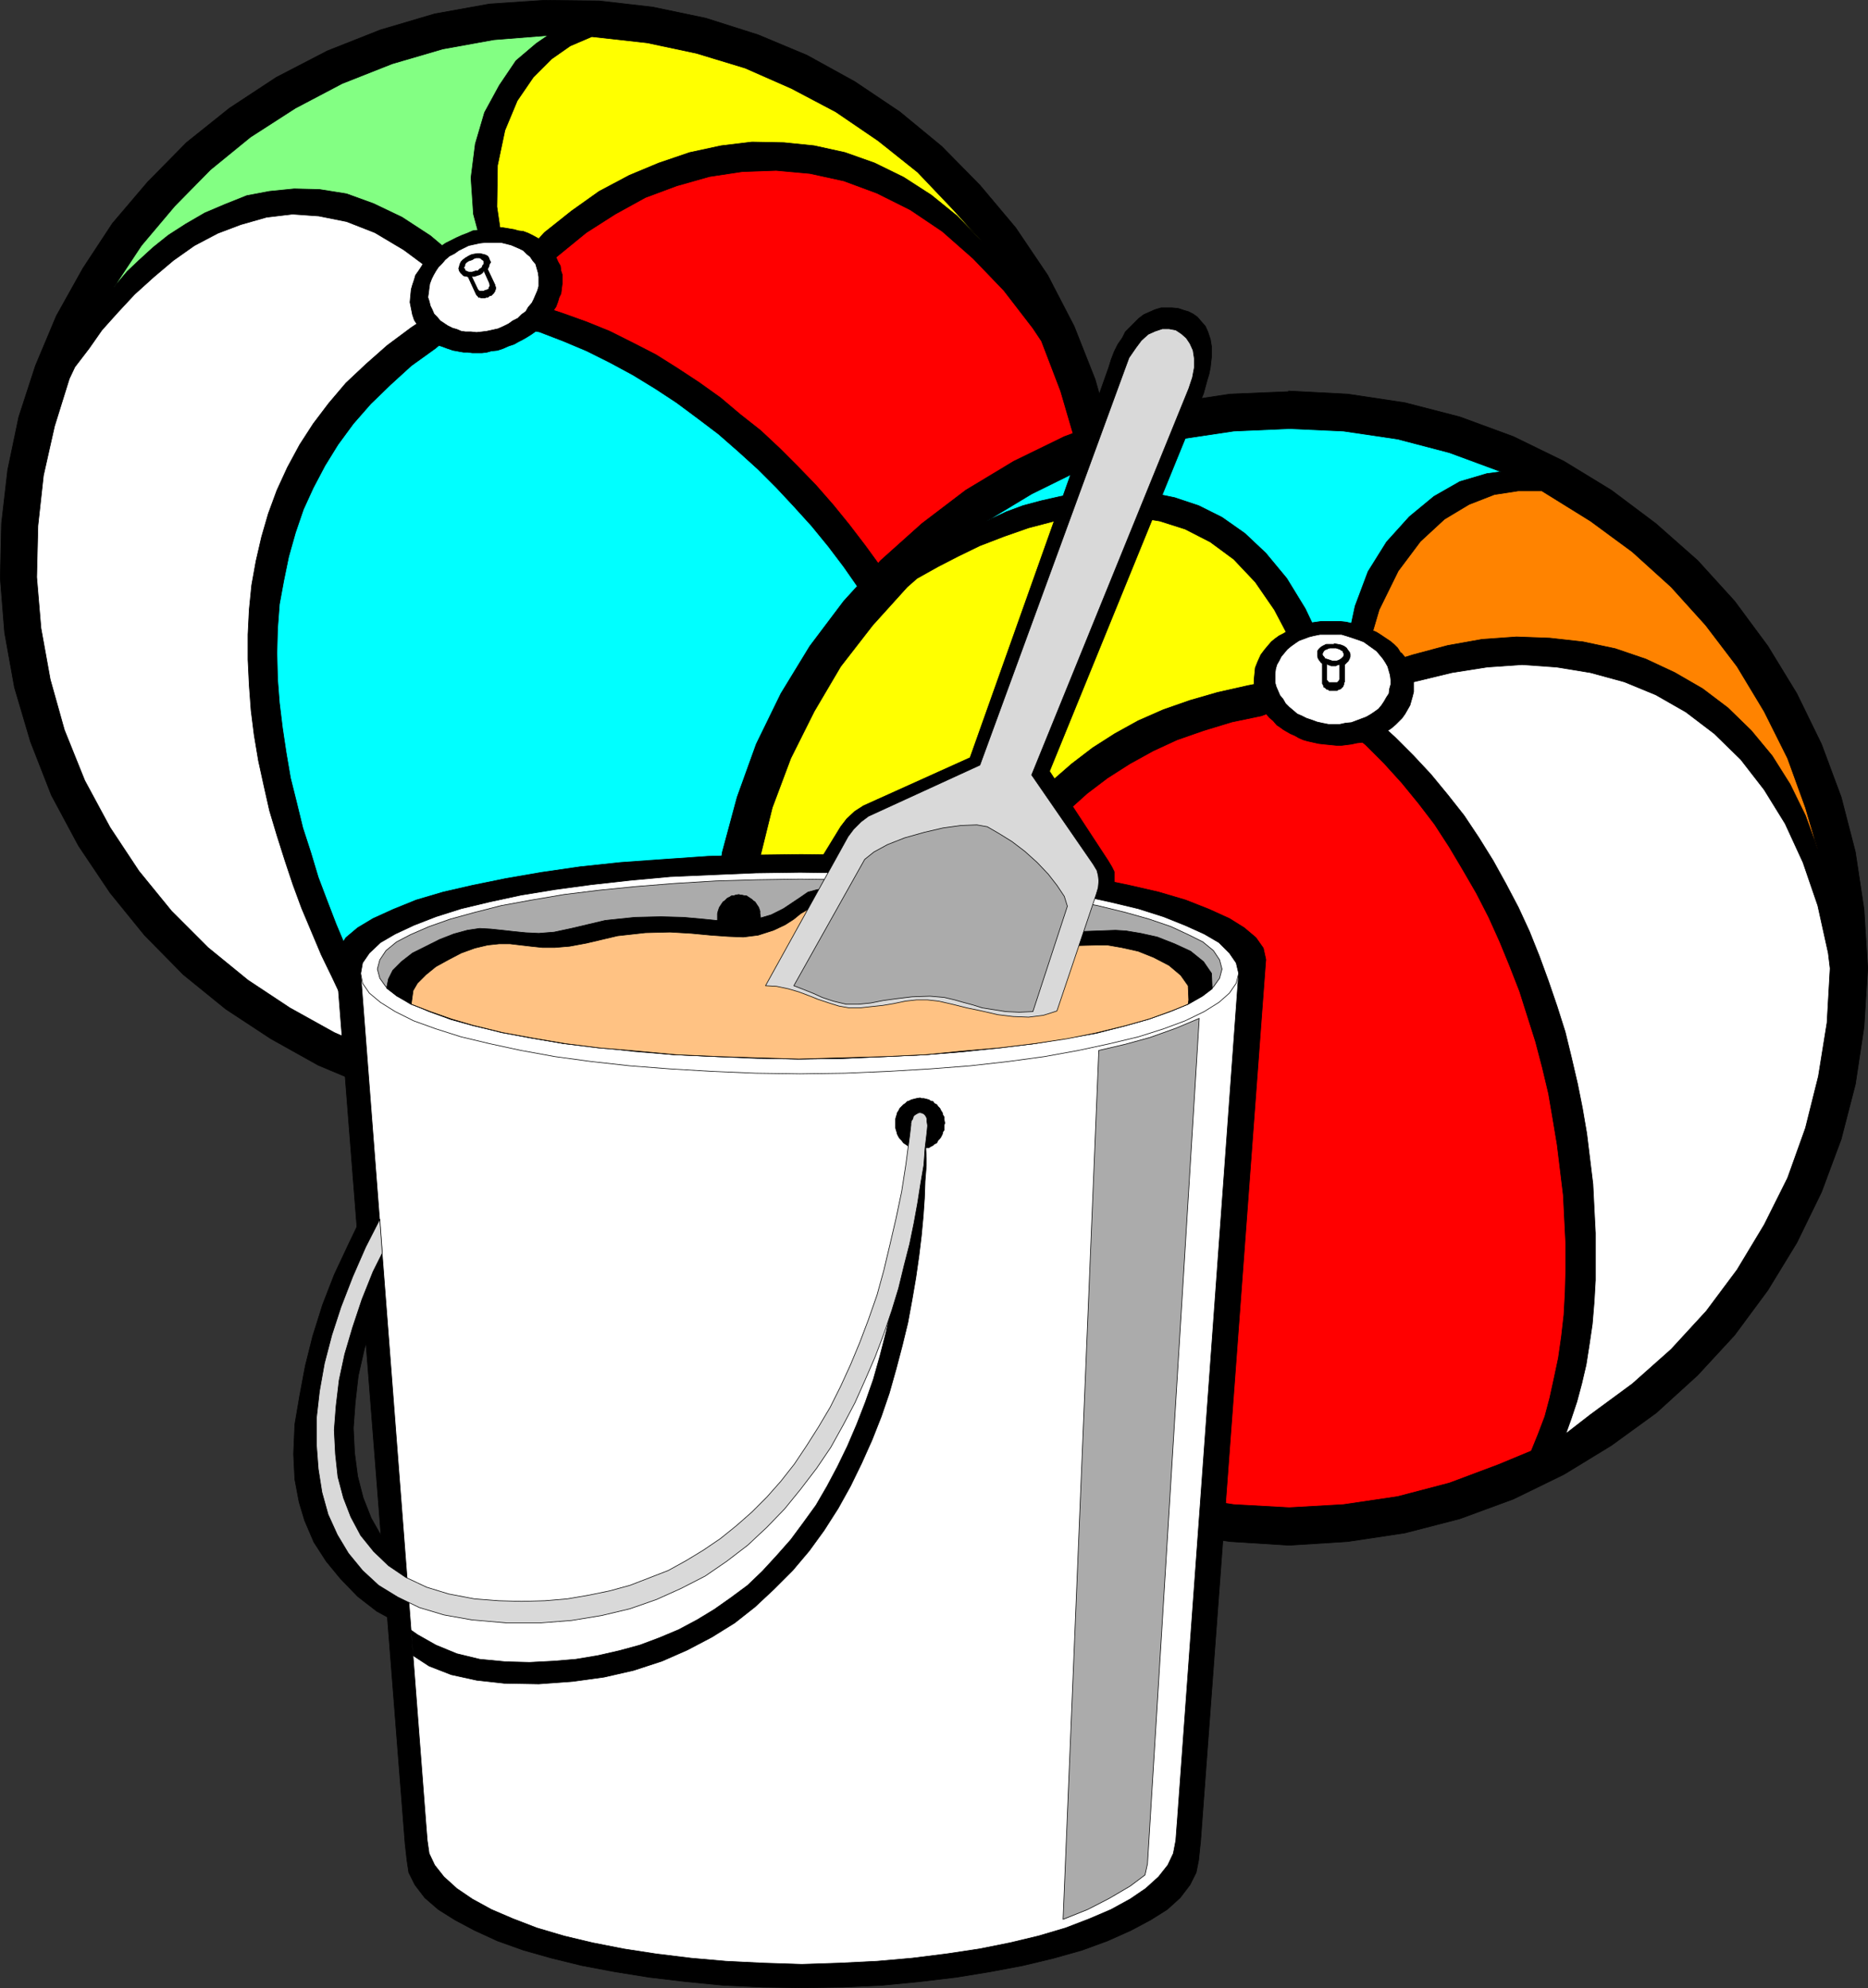 <?xml version="1.0" encoding="UTF-8" standalone="no"?>
<svg
   version="1.0"
   width="129.638mm"
   height="137.939mm"
   id="svg76"
   sodipodi:docname="Beach Balls.wmf"
   xmlns:inkscape="http://www.inkscape.org/namespaces/inkscape"
   xmlns:sodipodi="http://sodipodi.sourceforge.net/DTD/sodipodi-0.dtd"
   xmlns="http://www.w3.org/2000/svg"
   xmlns:svg="http://www.w3.org/2000/svg">
  <rect width="100%" height="100%" fill="#333333" stroke="none"/>
  <sodipodi:namedview
     id="namedview76"
     pagecolor="#ffffff"
     bordercolor="#000000"
     borderopacity="0.25"
     inkscape:showpageshadow="2"
     inkscape:pageopacity="0.0"
     inkscape:pagecheckerboard="0"
     inkscape:deskcolor="#d1d1d1"
     inkscape:document-units="mm" />
  <defs
     id="defs1">
    <pattern
       id="WMFhbasepattern"
       patternUnits="userSpaceOnUse"
       width="6"
       height="6"
       x="0"
       y="0" />
  </defs>
  <path
     style="fill:#000000;fill-opacity:1;fill-rule:evenodd;stroke:none"
     d="m 85.89,13.333 13.898,-5.495 14.221,-4.202 14.382,-2.586 14.382,-0.97 14.382,0.162 14.059,1.616 13.898,2.909 13.736,4.363 12.766,5.333 12.605,6.949 11.797,7.919 10.989,9.05 10.019,10.181 9.373,11.151 8.403,12.444 6.949,13.413 5.494,13.898 4.04,14.221 2.747,14.383 1.131,14.221 -0.323,14.383 -1.778,14.06 -2.909,13.898 -4.202,13.575 -5.656,12.929 -6.787,12.282 -7.918,11.959 -9.211,10.989 -10.019,10.181 -11.312,8.888 -12.282,8.242 -13.413,7.111 -13.898,5.333 -14.221,4.202 -14.382,2.424 -14.382,1.293 -14.382,-0.485 -14.221,-1.454 -13.898,-2.909 -13.413,-4.363 -13.09,-5.495 -12.443,-6.949 -11.797,-7.757 -11.15,-9.05 -10.181,-10.343 -9.05,-11.151 -8.242,-12.282 -7.11,-13.252 -5.494,-14.06 -4.202,-14.221 -2.586,-14.383 -1.131,-14.221 0.323,-14.383 L 2.02,123.225 4.929,109.327 9.292,95.914 14.786,82.823 21.735,70.38 29.492,58.582 38.703,47.755 48.884,37.412 60.196,28.362 72.478,20.282 Z"
     id="path1" />
  <path
     style="fill:none;stroke:#000000;stroke-width:0.162px;stroke-linecap:round;stroke-linejoin:round;stroke-miterlimit:4;stroke-dasharray:none;stroke-opacity:1"
     d="m 85.89,13.333 13.898,-5.495 14.221,-4.202 14.382,-2.586 14.382,-0.97 14.382,0.162 14.059,1.616 13.898,2.909 13.736,4.363 12.766,5.333 12.605,6.949 11.797,7.919 10.989,9.05 10.019,10.181 9.373,11.151 8.403,12.444 6.949,13.413 5.494,13.898 4.04,14.221 2.747,14.383 1.131,14.221 -0.323,14.383 -1.778,14.06 -2.909,13.898 -4.202,13.575 -5.656,12.929 -6.787,12.282 -7.918,11.959 -9.211,10.989 -10.019,10.181 -11.312,8.888 -12.282,8.242 -13.413,7.111 -13.898,5.333 -14.221,4.202 -14.382,2.424 -14.382,1.293 -14.382,-0.485 -14.221,-1.454 -13.898,-2.909 -13.413,-4.363 -13.09,-5.495 -12.443,-6.949 -11.797,-7.757 -11.15,-9.05 -10.181,-10.343 -9.05,-11.151 -8.242,-12.282 -7.11,-13.252 -5.494,-14.06 -4.202,-14.221 -2.586,-14.383 -1.131,-14.221 0.323,-14.383 L 2.02,123.225 4.929,109.327 9.292,95.914 14.786,82.823 21.735,70.38 29.492,58.582 38.703,47.755 48.884,37.412 60.196,28.362 72.478,20.282 85.89,13.333 v 0"
     id="path2" />
  <path
     style="fill:#83ff83;fill-opacity:1;fill-rule:evenodd;stroke:none"
     d="m 124.028,60.522 1.293,-0.162 -1.131,-4.202 -0.646,-9.535 1.131,-8.888 2.424,-8.242 3.878,-7.111 4.363,-6.464 5.333,-4.525 3.07,-2.101 -14.221,1.131 -13.413,2.424 -13.251,3.879 -13.09,5.171 -12.282,6.464 -11.797,7.596 -10.504,8.565 -9.373,9.535 -8.726,10.343 -7.272,10.989 3.555,-4.202 3.07,-2.909 3.717,-3.394 4.04,-3.232 4.525,-2.909 5.01,-2.909 5.333,-2.262 5.656,-2.262 5.979,-1.131 6.464,-0.646 6.626,0.162 7.11,1.131 7.11,2.586 7.434,3.555 7.434,4.848 3.07,2.586 0.97,-0.646 0.97,-0.485 0.97,-0.485 0.97,-0.485 1.454,-0.646 1.293,-0.485 z"
     id="path3" />
  <path
     style="fill:none;stroke:#000000;stroke-width:0.162px;stroke-linecap:round;stroke-linejoin:round;stroke-miterlimit:4;stroke-dasharray:none;stroke-opacity:1"
     d="m 124.028,60.522 1.293,-0.162 -1.131,-4.202 -0.646,-9.535 1.131,-8.888 2.424,-8.242 3.878,-7.111 4.363,-6.464 5.333,-4.525 3.07,-2.101 -14.221,1.131 -13.413,2.424 -13.251,3.879 -13.09,5.171 -12.282,6.464 -11.797,7.596 -10.504,8.565 -9.373,9.535 -8.726,10.343 -7.272,10.989 3.555,-4.202 3.07,-2.909 3.717,-3.394 4.04,-3.232 4.525,-2.909 5.01,-2.909 5.333,-2.262 5.656,-2.262 5.979,-1.131 6.464,-0.646 6.626,0.162 7.11,1.131 7.11,2.586 7.434,3.555 7.434,4.848 3.07,2.586 0.97,-0.646 0.97,-0.485 0.97,-0.485 0.97,-0.485 1.454,-0.646 1.293,-0.485 1.454,-0.646 v 0"
     id="path4" />
  <path
     style="fill:#ffffff;fill-opacity:1;fill-rule:evenodd;stroke:none"
     d="m 108.676,83.955 -0.485,-1.454 -0.323,-1.616 -0.323,-1.616 0.162,-1.778 0.162,-1.616 0.323,-1.131 0.485,-1.454 0.323,-1.131 0.808,-1.131 0.646,-0.97 0.485,-0.808 -5.01,-3.717 -7.595,-4.525 -7.434,-2.909 -7.272,-1.454 -6.949,-0.485 -6.787,0.808 -6.787,1.939 -5.979,2.262 -6.141,3.232 -5.494,3.879 -5.171,4.363 -5.01,4.525 -4.363,4.687 -4.202,4.687 -3.394,4.848 -3.717,4.848 -1.454,3.071 -3.878,12.444 -2.909,12.929 -1.454,13.252 -0.323,13.413 1.131,13.413 2.424,13.413 3.717,13.252 5.333,13.252 6.626,12.282 7.595,11.474 8.565,10.504 9.534,9.535 10.504,8.565 10.989,7.272 11.635,6.464 8.403,3.717 -3.555,-7.111 -2.747,-5.495 -2.747,-5.818 -2.747,-5.656 -2.586,-6.141 -2.586,-6.141 -2.262,-6.141 -2.101,-6.303 -2.101,-6.626 -1.939,-6.464 -1.454,-6.464 -1.454,-6.626 -1.131,-6.787 -0.808,-6.464 -0.485,-6.626 -0.323,-6.626 v -6.626 l 0.323,-6.464 0.646,-6.464 1.131,-6.303 1.454,-6.303 1.778,-6.141 2.262,-6.141 2.747,-5.979 3.232,-5.979 3.555,-5.495 4.04,-5.333 4.525,-5.333 5.333,-5.01 5.494,-4.848 6.302,-4.687 1.454,-0.97 -0.646,-0.97 z"
     id="path5" />
  <path
     style="fill:none;stroke:#000000;stroke-width:0.162px;stroke-linecap:round;stroke-linejoin:round;stroke-miterlimit:4;stroke-dasharray:none;stroke-opacity:1"
     d="m 108.676,83.955 -0.485,-1.454 -0.323,-1.616 -0.323,-1.616 0.162,-1.778 0.162,-1.616 0.323,-1.131 0.485,-1.454 0.323,-1.131 0.808,-1.131 0.646,-0.97 0.485,-0.808 -5.01,-3.717 -7.595,-4.525 -7.434,-2.909 -7.272,-1.454 -6.949,-0.485 -6.787,0.808 -6.787,1.939 -5.979,2.262 -6.141,3.232 -5.494,3.879 -5.171,4.363 -5.01,4.525 -4.363,4.687 -4.202,4.687 -3.394,4.848 -3.717,4.848 -1.454,3.071 -3.878,12.444 -2.909,12.929 -1.454,13.252 -0.323,13.413 1.131,13.413 2.424,13.413 3.717,13.252 5.333,13.252 6.626,12.282 7.595,11.474 8.565,10.504 9.534,9.535 10.504,8.565 10.989,7.272 11.635,6.464 8.403,3.717 -3.555,-7.111 -2.747,-5.495 -2.747,-5.818 -2.747,-5.656 -2.586,-6.141 -2.586,-6.141 -2.262,-6.141 -2.101,-6.303 -2.101,-6.626 -1.939,-6.464 -1.454,-6.464 -1.454,-6.626 -1.131,-6.787 -0.808,-6.464 -0.485,-6.626 -0.323,-6.626 v -6.626 l 0.323,-6.464 0.646,-6.464 1.131,-6.303 1.454,-6.303 1.778,-6.141 2.262,-6.141 2.747,-5.979 3.232,-5.979 3.555,-5.495 4.04,-5.333 4.525,-5.333 5.333,-5.01 5.494,-4.848 6.302,-4.687 1.454,-0.97 -0.646,-0.97 v 0"
     id="path6" />
  <path
     style="fill:#ff0000;fill-opacity:1;fill-rule:evenodd;stroke:none"
     d="m 145.844,80.399 -0.646,0.97 2.424,0.808 6.302,2.262 5.979,2.424 6.141,3.071 5.979,3.071 5.656,3.555 5.656,3.717 5.656,4.04 5.171,4.363 5.333,4.202 5.01,4.687 4.848,4.848 4.686,4.848 4.525,5.171 4.202,5.171 4.202,5.495 3.878,5.333 3.717,5.333 3.394,5.656 3.394,5.495 2.909,5.495 2.747,5.495 2.586,5.495 2.424,5.333 2.101,5.333 1.778,5.171 1.616,5.333 1.293,4.848 0.97,4.848 0.97,4.525 0.485,4.687 0.323,4.04 3.878,-6.949 6.302,-11.636 5.171,-12.121 4.04,-12.605 2.747,-12.929 1.616,-13.252 0.162,-13.413 -0.97,-13.413 -2.424,-13.413 -3.878,-13.252 -5.01,-13.09 -2.262,-3.394 -7.595,-9.858 -8.08,-8.404 -8.08,-7.111 -8.403,-5.656 -8.726,-4.363 -8.726,-3.232 -8.888,-1.939 -8.888,-0.808 -8.888,0.323 -8.565,1.293 -8.565,2.424 -8.242,3.071 -7.918,4.363 -7.595,4.848 -7.918,6.464 0.485,1.131 0.646,1.131 0.162,1.293 0.323,0.97 v 1.293 1.131 l -0.162,1.293 -0.162,1.293 -0.485,0.97 -0.323,1.131 -0.485,1.293 z"
     id="path7" />
  <path
     style="fill:none;stroke:#000000;stroke-width:0.162px;stroke-linecap:round;stroke-linejoin:round;stroke-miterlimit:4;stroke-dasharray:none;stroke-opacity:1"
     d="m 145.844,80.399 -0.646,0.97 2.424,0.808 6.302,2.262 5.979,2.424 6.141,3.071 5.979,3.071 5.656,3.555 5.656,3.717 5.656,4.04 5.171,4.363 5.333,4.202 5.01,4.687 4.848,4.848 4.686,4.848 4.525,5.171 4.202,5.171 4.202,5.495 3.878,5.333 3.717,5.333 3.394,5.656 3.394,5.495 2.909,5.495 2.747,5.495 2.586,5.495 2.424,5.333 2.101,5.333 1.778,5.171 1.616,5.333 1.293,4.848 0.97,4.848 0.97,4.525 0.485,4.687 0.323,4.04 3.878,-6.949 6.302,-11.636 5.171,-12.121 4.04,-12.605 2.747,-12.929 1.616,-13.252 0.162,-13.413 -0.97,-13.413 -2.424,-13.413 -3.878,-13.252 -5.01,-13.09 -2.262,-3.394 -7.595,-9.858 -8.08,-8.404 -8.08,-7.111 -8.403,-5.656 -8.726,-4.363 -8.726,-3.232 -8.888,-1.939 -8.888,-0.808 -8.888,0.323 -8.565,1.293 -8.565,2.424 -8.242,3.071 -7.918,4.363 -7.595,4.848 -7.918,6.464 0.485,1.131 0.646,1.131 0.162,1.293 0.323,0.97 v 1.293 1.131 l -0.162,1.293 -0.162,1.293 -0.485,0.97 -0.323,1.131 -0.485,1.293 v 0"
     id="path8" />
  <path
     style="fill:#ffff00;fill-opacity:1;fill-rule:evenodd;stroke:none"
     d="m 139.865,61.815 -1.293,-0.646 -1.293,-0.485 -1.293,-0.162 -1.131,-0.323 -0.97,-0.162 -0.97,-0.162 -0.97,-0.162 h -0.808 l -0.808,-5.495 0.162,-10.828 1.939,-9.212 3.232,-7.757 4.202,-6.141 4.848,-4.848 4.848,-3.394 5.656,-2.424 14.544,1.616 12.928,2.747 12.766,3.879 12.12,5.333 11.635,6.141 11.15,7.596 10.342,8.242 9.373,9.858 7.434,8.242 -6.464,-6.626 -6.787,-5.495 -7.272,-4.687 -7.595,-3.717 -7.757,-2.747 -8.08,-1.778 -7.918,-0.808 -8.403,-0.162 -8.08,0.97 -8.242,1.778 -8.08,2.747 -7.757,3.232 -7.918,4.202 -7.272,5.171 -7.11,5.656 -1.454,1.616 -1.454,-0.808 z"
     id="path9" />
  <path
     style="fill:none;stroke:#000000;stroke-width:0.162px;stroke-linecap:round;stroke-linejoin:round;stroke-miterlimit:4;stroke-dasharray:none;stroke-opacity:1"
     d="m 139.865,61.815 -1.293,-0.646 -1.293,-0.485 -1.293,-0.162 -1.131,-0.323 -0.97,-0.162 -0.97,-0.162 -0.97,-0.162 h -0.808 l -0.808,-5.495 0.162,-10.828 1.939,-9.212 3.232,-7.757 4.202,-6.141 4.848,-4.848 4.848,-3.394 5.656,-2.424 14.544,1.616 12.928,2.747 12.766,3.879 12.12,5.333 11.635,6.141 11.15,7.596 10.342,8.242 9.373,9.858 7.434,8.242 -6.464,-6.626 -6.787,-5.495 -7.272,-4.687 -7.595,-3.717 -7.757,-2.747 -8.08,-1.778 -7.918,-0.808 -8.403,-0.162 -8.08,0.97 -8.242,1.778 -8.08,2.747 -7.757,3.232 -7.918,4.202 -7.272,5.171 -7.11,5.656 -1.454,1.616 -1.454,-0.808 v 0"
     id="path10" />
  <path
     style="fill:#00ffff;fill-opacity:1;fill-rule:evenodd;stroke:none"
     d="m 255.57,233.279 -6.141,6.626 -9.534,9.373 -10.504,8.727 -11.635,7.434 -12.443,6.787 -12.928,4.848 -13.413,4.04 -13.413,2.263 -13.413,1.131 -13.413,-0.323 -13.251,-1.454 -12.928,-2.909 -7.272,-2.101 -3.394,-6.141 -2.909,-5.656 -2.747,-5.656 -2.909,-5.656 -2.586,-6.141 -2.586,-6.141 -2.424,-6.303 -2.262,-5.979 -1.939,-6.464 -2.101,-6.464 -1.616,-6.626 -1.616,-6.464 -1.131,-6.626 -0.97,-6.464 -0.808,-6.626 -0.485,-6.303 -0.162,-6.787 0.162,-6.303 0.485,-6.464 1.131,-6.141 1.293,-6.303 1.778,-6.303 2.101,-6.141 2.586,-5.656 3.07,-5.818 3.394,-5.495 4.04,-5.495 4.525,-5.171 5.171,-5.01 5.494,-5.01 6.302,-4.525 0.97,-0.808 0.97,0.323 1.293,0.485 1.454,0.485 0.97,0.162 0.808,0.162 0.97,0.162 h 1.131 l 1.131,0.162 h 1.454 1.131 l 1.293,-0.162 1.131,-0.323 1.616,-0.162 1.454,-0.485 1.454,-0.646 1.454,-0.485 1.131,-0.646 0.97,-0.485 1.131,-0.646 1.293,-0.808 1.131,-0.808 0.97,0.162 6.302,2.424 6.141,2.586 6.141,3.071 5.979,3.232 5.818,3.555 5.656,3.717 5.656,4.202 5.333,4.04 5.171,4.525 5.171,4.687 4.848,4.848 4.525,4.848 4.686,5.171 4.363,5.333 4.04,5.333 3.717,5.333 3.878,5.495 3.394,5.495 3.394,5.656 2.747,5.495 2.909,5.656 2.586,5.495 2.424,5.495 1.939,5.495 1.939,5.333 1.616,5.171 1.293,5.333 0.97,5.01 0.808,4.848 0.323,4.687 z"
     id="path11" />
  <path
     style="fill:none;stroke:#000000;stroke-width:0.162px;stroke-linecap:round;stroke-linejoin:round;stroke-miterlimit:4;stroke-dasharray:none;stroke-opacity:1"
     d="m 255.57,233.279 -6.141,6.626 -9.534,9.373 -10.504,8.727 -11.635,7.434 -12.443,6.787 -12.928,4.848 -13.413,4.04 -13.413,2.263 -13.413,1.131 -13.413,-0.323 -13.251,-1.454 -12.928,-2.909 -7.272,-2.101 -3.394,-6.141 -2.909,-5.656 -2.747,-5.656 -2.909,-5.656 -2.586,-6.141 -2.586,-6.141 -2.424,-6.303 -2.262,-5.979 -1.939,-6.464 -2.101,-6.464 -1.616,-6.626 -1.616,-6.464 -1.131,-6.626 -0.97,-6.464 -0.808,-6.626 -0.485,-6.303 -0.162,-6.787 0.162,-6.303 0.485,-6.464 1.131,-6.141 1.293,-6.303 1.778,-6.303 2.101,-6.141 2.586,-5.656 3.07,-5.818 3.394,-5.495 4.04,-5.495 4.525,-5.171 5.171,-5.01 5.494,-5.01 6.302,-4.525 0.97,-0.808 0.97,0.323 1.293,0.485 1.454,0.485 0.97,0.162 0.808,0.162 0.97,0.162 h 1.131 l 1.131,0.162 h 1.454 1.131 l 1.293,-0.162 1.131,-0.323 1.616,-0.162 1.454,-0.485 1.454,-0.646 1.454,-0.485 1.131,-0.646 0.97,-0.485 1.131,-0.646 1.293,-0.808 1.131,-0.808 0.97,0.162 6.302,2.424 6.141,2.586 6.141,3.071 5.979,3.232 5.818,3.555 5.656,3.717 5.656,4.202 5.333,4.04 5.171,4.525 5.171,4.687 4.848,4.848 4.525,4.848 4.686,5.171 4.363,5.333 4.04,5.333 3.717,5.333 3.878,5.495 3.394,5.495 3.394,5.656 2.747,5.495 2.909,5.656 2.586,5.495 2.424,5.495 1.939,5.495 1.939,5.333 1.616,5.171 1.293,5.333 0.97,5.01 0.808,4.848 0.323,4.687 0.323,4.687 v 0"
     id="path12" />
  <path
     style="fill:#ffffff;fill-opacity:1;fill-rule:evenodd;stroke:none"
     d="m 122.897,64.4 1.454,-0.323 1.454,-0.323 1.454,-0.162 h 1.454 1.293 1.454 l 1.293,0.323 1.293,0.323 1.131,0.485 1.131,0.485 0.97,0.485 0.97,0.97 0.808,0.646 0.646,0.97 0.808,0.97 0.323,1.131 0.323,1.131 0.162,1.131 v 1.131 1.293 l -0.323,1.131 -0.485,1.131 -0.485,1.131 -0.485,0.97 -0.97,1.131 -0.646,1.131 -1.131,0.808 -0.97,0.97 -1.293,0.646 -1.131,0.808 -1.293,0.646 -1.454,0.646 -1.454,0.323 -1.454,0.323 -1.293,0.162 -1.454,0.162 -1.454,-0.162 h -1.454 l -1.131,-0.162 -1.131,-0.485 -1.131,-0.323 -1.293,-0.646 -0.97,-0.646 -0.97,-0.646 -0.808,-0.97 -0.808,-0.808 -0.485,-1.131 -0.485,-0.97 -0.323,-1.293 -0.323,-0.97 0.162,-1.131 0.162,-1.293 0.162,-1.131 0.485,-1.293 0.485,-0.97 0.646,-1.131 0.646,-0.97 0.97,-0.97 0.808,-0.97 1.131,-0.97 1.293,-0.646 1.131,-0.808 1.293,-0.646 z"
     id="path13" />
  <path
     style="fill:none;stroke:#000000;stroke-width:0.162px;stroke-linecap:round;stroke-linejoin:round;stroke-miterlimit:4;stroke-dasharray:none;stroke-opacity:1"
     d="m 122.897,64.4 1.454,-0.323 1.454,-0.323 1.454,-0.162 h 1.454 1.293 1.454 l 1.293,0.323 1.293,0.323 1.131,0.485 1.131,0.485 0.97,0.485 0.97,0.97 0.808,0.646 0.646,0.97 0.808,0.97 0.323,1.131 0.323,1.131 0.162,1.131 v 1.131 1.293 l -0.323,1.131 -0.485,1.131 -0.485,1.131 -0.485,0.97 -0.97,1.131 -0.646,1.131 -1.131,0.808 -0.97,0.97 -1.293,0.646 -1.131,0.808 -1.293,0.646 -1.454,0.646 -1.454,0.323 -1.454,0.323 -1.293,0.162 -1.454,0.162 -1.454,-0.162 h -1.454 l -1.131,-0.162 -1.131,-0.485 -1.131,-0.323 -1.293,-0.646 -0.97,-0.646 -0.97,-0.646 -0.808,-0.97 -0.808,-0.808 -0.485,-1.131 -0.485,-0.97 -0.323,-1.293 -0.323,-0.97 0.162,-1.131 0.162,-1.293 0.162,-1.131 0.485,-1.293 0.485,-0.97 0.646,-1.131 0.646,-0.97 0.97,-0.97 0.808,-0.97 1.131,-0.97 1.293,-0.646 1.131,-0.808 1.293,-0.646 1.293,-0.646 v 0"
     id="path14" />
  <path
     style="fill:#000000;fill-opacity:1;fill-rule:evenodd;stroke:none"
     d="m 126.937,68.602 2.909,6.141 v 0.162 0.162 l 0.162,0.162 v 0.162 0.323 0.162 l -0.162,0.162 v 0.162 0.162 l -0.162,0.162 -0.162,0.323 -0.162,0.162 -0.162,0.162 -0.162,0.162 -0.162,0.162 h -0.323 l -0.646,0.485 h -0.162 -0.323 l -0.162,0.162 h -0.162 -0.323 -0.162 -0.162 -0.323 l -0.162,-0.162 h -0.162 -0.323 v -0.162 l -0.162,-0.162 -0.162,-0.162 -0.162,-0.162 -0.162,-0.323 -2.747,-5.979 5.01,-2.424 v 0 z"
     id="path15" />
  <path
     style="fill:none;stroke:#000000;stroke-width:0.162px;stroke-linecap:round;stroke-linejoin:round;stroke-miterlimit:4;stroke-dasharray:none;stroke-opacity:1"
     d="m 126.937,68.602 2.909,6.141 v 0.162 0.162 l 0.162,0.162 v 0.162 0.323 0.162 l -0.162,0.162 v 0.162 0.162 l -0.162,0.162 -0.162,0.323 -0.162,0.162 -0.162,0.162 -0.162,0.162 -0.162,0.162 h -0.323 l -0.646,0.485 h -0.162 -0.323 l -0.162,0.162 h -0.162 -0.323 -0.162 -0.162 -0.323 l -0.162,-0.162 h -0.162 -0.323 v -0.162 l -0.162,-0.162 -0.162,-0.162 -0.162,-0.162 -0.162,-0.323 -2.747,-5.979 5.01,-2.424 v 0"
     id="path16" />
  <path
     style="fill:#000000;fill-opacity:1;fill-rule:evenodd;stroke:none"
     d="m 123.543,66.824 0.646,-0.162 0.97,-0.162 h 0.808 l 0.646,0.162 0.646,0.162 0.646,0.323 0.323,0.485 0.162,0.485 0.323,0.646 -0.323,0.485 -0.162,0.646 -0.323,0.646 -0.485,0.485 -0.646,0.485 -0.646,0.485 -0.646,0.485 -0.808,0.162 h -0.808 -0.808 l -0.646,-0.162 -0.808,-0.162 -0.323,-0.323 -0.485,-0.485 -0.323,-0.485 -0.162,-0.646 0.162,-0.485 0.162,-0.646 0.323,-0.646 0.485,-0.485 0.646,-0.485 0.808,-0.485 0.646,-0.323 z"
     id="path17" />
  <path
     style="fill:none;stroke:#000000;stroke-width:0.162px;stroke-linecap:round;stroke-linejoin:round;stroke-miterlimit:4;stroke-dasharray:none;stroke-opacity:1"
     d="m 123.543,66.824 0.646,-0.162 0.97,-0.162 h 0.808 l 0.646,0.162 0.646,0.162 0.646,0.323 0.323,0.485 0.162,0.485 0.323,0.646 -0.323,0.485 -0.162,0.646 -0.323,0.646 -0.485,0.485 -0.646,0.485 -0.646,0.485 -0.646,0.485 -0.808,0.162 h -0.808 -0.808 l -0.646,-0.162 -0.808,-0.162 -0.323,-0.323 -0.485,-0.485 -0.323,-0.485 -0.162,-0.646 0.162,-0.485 0.162,-0.646 0.323,-0.646 0.485,-0.485 0.646,-0.485 0.808,-0.485 0.646,-0.323 v 0"
     id="path18" />
  <path
     style="fill:#ffffff;fill-opacity:1;fill-rule:evenodd;stroke:none"
     d="m 126.937,71.026 1.454,3.232 v 0.162 0.162 l 0.162,0.162 v 0 0.162 l -0.162,0.162 v 0 0.162 0.162 h -0.162 v 0.162 0.162 l -0.162,0.162 h -0.162 l -0.162,0.162 h -0.162 l -0.485,0.162 -0.162,0.162 v 0 h -0.162 -0.162 -0.162 v 0 h -0.323 v 0 h -0.162 -0.162 -0.162 v -0.162 h -0.162 v -0.162 h -0.162 v -0.162 l -1.616,-3.394 h 0.323 0.323 0.162 l 0.323,-0.162 h 0.162 l 0.323,-0.162 h 0.162 l 0.323,-0.162 h 0.162 l 0.162,-0.162 0.323,-0.162 v -0.162 h 0.162 l 0.162,-0.323 0.162,-0.162 z"
     id="path19" />
  <path
     style="fill:none;stroke:#000000;stroke-width:0.162px;stroke-linecap:round;stroke-linejoin:round;stroke-miterlimit:4;stroke-dasharray:none;stroke-opacity:1"
     d="m 126.937,71.026 1.454,3.232 v 0.162 0.162 l 0.162,0.162 v 0 0.162 l -0.162,0.162 v 0 0.162 0.162 h -0.162 v 0.162 0.162 l -0.162,0.162 h -0.162 l -0.162,0.162 h -0.162 l -0.485,0.162 -0.162,0.162 v 0 h -0.162 -0.162 -0.162 v 0 h -0.323 v 0 h -0.162 -0.162 -0.162 v -0.162 h -0.162 v -0.162 h -0.162 v -0.162 l -1.616,-3.394 h 0.323 0.323 0.162 l 0.323,-0.162 h 0.162 l 0.323,-0.162 h 0.162 l 0.323,-0.162 h 0.162 l 0.162,-0.162 0.323,-0.162 v -0.162 h 0.162 l 0.162,-0.323 0.162,-0.162 v 0"
     id="path20" />
  <path
     style="fill:#ffffff;fill-opacity:1;fill-rule:evenodd;stroke:none"
     d="m 123.866,68.117 0.485,-0.323 0.485,-0.162 h 0.485 0.485 l 0.323,0.162 0.323,0.323 0.323,0.162 0.162,0.323 v 0.323 0.323 l -0.323,0.323 -0.162,0.485 -0.323,0.323 -0.323,0.162 -0.485,0.485 h -0.485 l -0.485,0.162 -0.485,0.162 h -0.485 -0.485 l -0.323,-0.162 -0.485,-0.162 -0.162,-0.323 v -0.162 l -0.323,-0.323 0.323,-0.485 v -0.323 l 0.162,-0.323 0.323,-0.323 0.485,-0.323 0.485,-0.162 z"
     id="path21" />
  <path
     style="fill:none;stroke:#000000;stroke-width:0.162px;stroke-linecap:round;stroke-linejoin:round;stroke-miterlimit:4;stroke-dasharray:none;stroke-opacity:1"
     d="m 123.866,68.117 0.485,-0.323 0.485,-0.162 h 0.485 0.485 l 0.323,0.162 0.323,0.323 0.323,0.162 0.162,0.323 v 0.323 0.323 l -0.323,0.323 -0.162,0.485 -0.323,0.323 -0.323,0.162 -0.485,0.485 h -0.485 l -0.485,0.162 -0.485,0.162 h -0.485 -0.485 l -0.323,-0.162 -0.485,-0.162 -0.162,-0.323 v -0.162 l -0.323,-0.323 0.323,-0.485 v -0.323 l 0.162,-0.323 0.323,-0.323 0.485,-0.323 0.485,-0.162 0.485,-0.162 v 0"
     id="path22" />
  <path
     style="fill:#000000;fill-opacity:1;fill-rule:evenodd;stroke:none"
     d="m 337.986,102.539 15.514,0.808 15.029,2.262 14.382,3.717 14.059,5.171 13.251,6.464 12.443,7.596 11.635,8.727 10.989,9.696 9.696,10.666 8.726,11.797 7.595,12.444 6.464,13.252 5.171,13.898 3.717,14.383 2.262,15.029 0.97,15.514 -0.97,15.353 -2.262,15.029 -3.717,14.383 -5.171,13.898 -6.464,13.252 -7.595,12.444 -8.726,11.797 -9.696,10.504 -10.827,9.858 -11.797,8.565 -12.443,7.596 -13.251,6.464 -14.059,5.171 -14.382,3.717 -15.029,2.263 -15.352,0.97 -15.514,-0.97 -15.029,-2.263 -14.544,-3.717 -13.898,-5.171 -13.413,-6.464 -12.443,-7.596 -11.635,-8.565 -10.666,-9.858 -9.696,-10.504 -8.888,-11.797 -7.595,-12.444 -6.464,-13.252 -5.01,-13.898 -3.878,-14.383 -2.262,-15.029 -0.808,-15.353 0.808,-15.514 2.262,-15.029 3.878,-14.383 5.01,-13.898 6.464,-13.252 7.595,-12.444 8.888,-11.797 9.696,-10.666 10.827,-9.696 11.474,-8.727 12.605,-7.596 13.251,-6.464 13.898,-5.171 14.544,-3.717 15.029,-2.262 15.514,-0.646 v 0 z"
     id="path23" />
  <path
     style="fill:none;stroke:#000000;stroke-width:0.162px;stroke-linecap:round;stroke-linejoin:round;stroke-miterlimit:4;stroke-dasharray:none;stroke-opacity:1"
     d="m 337.986,102.539 15.514,0.808 15.029,2.262 14.382,3.717 14.059,5.171 13.251,6.464 12.443,7.596 11.635,8.727 10.989,9.696 9.696,10.666 8.726,11.797 7.595,12.444 6.464,13.252 5.171,13.898 3.717,14.383 2.262,15.029 0.97,15.514 -0.97,15.353 -2.262,15.029 -3.717,14.383 -5.171,13.898 -6.464,13.252 -7.595,12.444 -8.726,11.797 -9.696,10.504 -10.827,9.858 -11.797,8.565 -12.443,7.596 -13.251,6.464 -14.059,5.171 -14.382,3.717 -15.029,2.263 -15.352,0.97 -15.514,-0.97 -15.029,-2.263 -14.544,-3.717 -13.898,-5.171 -13.413,-6.464 -12.443,-7.596 -11.635,-8.565 -10.666,-9.858 -9.696,-10.504 -8.888,-11.797 -7.595,-12.444 -6.464,-13.252 -5.01,-13.898 -3.878,-14.383 -2.262,-15.029 -0.808,-15.353 0.808,-15.514 2.262,-15.029 3.878,-14.383 5.01,-13.898 6.464,-13.252 7.595,-12.444 8.888,-11.797 9.696,-10.666 10.827,-9.696 11.474,-8.727 12.605,-7.596 13.251,-6.464 13.898,-5.171 14.544,-3.717 15.029,-2.262 15.514,-0.646 v 0"
     id="path24" />
  <path
     style="fill:#00ffff;fill-opacity:1;fill-rule:evenodd;stroke:none"
     d="m 353.176,163.142 1.293,0.323 0.97,-4.525 3.394,-9.05 4.848,-7.757 5.979,-6.626 6.464,-5.333 6.787,-3.879 7.11,-2.101 3.717,-0.485 -13.574,-5.01 -13.574,-3.555 -14.221,-2.101 -14.221,-0.646 -14.544,0.646 -14.059,2.101 -13.574,3.555 -12.928,4.687 -12.443,6.141 -11.797,7.111 5.171,-2.424 4.363,-1.616 4.848,-1.293 5.01,-1.131 5.494,-0.97 5.979,-0.646 h 5.979 l 6.141,0.646 6.302,1.293 6.302,2.101 6.141,3.071 5.979,4.202 5.494,5.171 5.494,6.626 4.848,7.919 1.778,3.717 1.131,-0.162 1.131,-0.162 h 1.131 1.293 1.293 1.616 z"
     id="path25" />
  <path
     style="fill:none;stroke:#000000;stroke-width:0.162px;stroke-linecap:round;stroke-linejoin:round;stroke-miterlimit:4;stroke-dasharray:none;stroke-opacity:1"
     d="m 353.176,163.142 1.293,0.323 0.97,-4.525 3.394,-9.05 4.848,-7.757 5.979,-6.626 6.464,-5.333 6.787,-3.879 7.11,-2.101 3.717,-0.485 -13.574,-5.01 -13.574,-3.555 -14.221,-2.101 -14.221,-0.646 -14.544,0.646 -14.059,2.101 -13.574,3.555 -12.928,4.687 -12.443,6.141 -11.797,7.111 5.171,-2.424 4.363,-1.616 4.848,-1.293 5.01,-1.131 5.494,-0.97 5.979,-0.646 h 5.979 l 6.141,0.646 6.302,1.293 6.302,2.101 6.141,3.071 5.979,4.202 5.494,5.171 5.494,6.626 4.848,7.919 1.778,3.717 1.131,-0.162 1.131,-0.162 h 1.131 1.293 1.293 1.616 l 1.454,0.162 v 0"
     id="path26" />
  <path
     style="fill:#ffff00;fill-opacity:1;fill-rule:evenodd;stroke:none"
     d="m 328.936,178.333 0.162,-1.616 0.162,-1.616 0.646,-1.616 0.808,-1.778 0.97,-1.293 0.808,-0.97 0.97,-1.131 0.97,-0.808 1.131,-0.808 0.97,-0.485 0.808,-0.485 -3.07,-5.818 -5.01,-7.272 -5.656,-5.979 -6.141,-4.525 -6.626,-3.394 -6.626,-2.101 -6.949,-1.131 -6.787,-0.485 -6.949,0.485 -6.949,1.131 -6.787,1.778 -6.464,2.262 -6.302,2.424 -5.656,2.747 -5.333,2.747 -5.494,3.071 -2.586,2.263 -9.05,10.02 -8.403,10.828 -6.949,11.797 -6.141,12.282 -4.848,12.929 -3.394,13.737 -2.101,13.898 -0.97,14.545 0.97,14.221 2.101,14.06 3.394,13.575 4.848,13.09 6.141,12.282 6.949,11.797 8.403,10.828 6.141,7.272 -0.162,-8.404 -0.323,-6.303 -0.162,-6.626 v -6.626 l 0.162,-6.787 0.323,-6.626 0.485,-6.949 0.646,-6.787 0.97,-6.949 1.131,-6.949 1.293,-6.626 1.616,-6.626 1.939,-6.787 1.939,-6.464 2.262,-6.464 2.424,-6.141 2.909,-6.303 3.07,-5.818 3.555,-5.818 3.717,-5.333 4.04,-5.495 4.363,-5.01 4.848,-4.525 5.01,-4.363 5.494,-4.202 5.818,-3.717 6.141,-3.394 6.626,-2.909 6.949,-2.424 7.272,-2.101 7.918,-1.778 1.616,-0.323 z"
     id="path27" />
  <path
     style="fill:none;stroke:#000000;stroke-width:0.162px;stroke-linecap:round;stroke-linejoin:round;stroke-miterlimit:4;stroke-dasharray:none;stroke-opacity:1"
     d="m 328.936,178.333 0.162,-1.616 0.162,-1.616 0.646,-1.616 0.808,-1.778 0.97,-1.293 0.808,-0.97 0.97,-1.131 0.97,-0.808 1.131,-0.808 0.97,-0.485 0.808,-0.485 -3.07,-5.818 -5.01,-7.272 -5.656,-5.979 -6.141,-4.525 -6.626,-3.394 -6.626,-2.101 -6.949,-1.131 -6.787,-0.485 -6.949,0.485 -6.949,1.131 -6.787,1.778 -6.464,2.262 -6.302,2.424 -5.656,2.747 -5.333,2.747 -5.494,3.071 -2.586,2.263 -9.05,10.02 -8.403,10.828 -6.949,11.797 -6.141,12.282 -4.848,12.929 -3.394,13.737 -2.101,13.898 -0.97,14.545 0.97,14.221 2.101,14.06 3.394,13.575 4.848,13.09 6.141,12.282 6.949,11.797 8.403,10.828 6.141,7.272 -0.162,-8.404 -0.323,-6.303 -0.162,-6.626 v -6.626 l 0.162,-6.787 0.323,-6.626 0.485,-6.949 0.646,-6.787 0.97,-6.949 1.131,-6.949 1.293,-6.626 1.616,-6.626 1.939,-6.787 1.939,-6.464 2.262,-6.464 2.424,-6.141 2.909,-6.303 3.07,-5.818 3.555,-5.818 3.717,-5.333 4.04,-5.495 4.363,-5.01 4.848,-4.525 5.01,-4.363 5.494,-4.202 5.818,-3.717 6.141,-3.394 6.626,-2.909 6.949,-2.424 7.272,-2.101 7.918,-1.778 1.616,-0.323 v -1.131 0"
     id="path28" />
  <path
     style="fill:#ffffff;fill-opacity:1;fill-rule:evenodd;stroke:none"
     d="m 364.973,190.938 -0.97,0.646 1.939,1.778 4.848,4.848 4.525,4.848 4.525,5.495 4.202,5.333 3.878,5.818 3.717,5.979 3.394,6.141 3.232,6.141 2.909,6.303 2.586,6.464 2.424,6.626 2.262,6.626 2.101,6.626 1.616,6.626 1.616,6.949 1.293,6.464 1.131,6.626 0.808,6.626 0.808,6.626 0.323,6.464 0.323,6.303 v 6.303 6.141 l -0.323,5.656 -0.485,5.818 -0.808,5.495 -0.808,5.171 -1.131,4.848 -1.293,4.848 -1.454,4.363 -1.454,4.04 6.464,-5.01 10.989,-8.08 10.181,-9.05 9.211,-10.02 8.08,-10.828 7.11,-11.797 6.141,-12.282 4.686,-13.09 3.394,-13.575 2.262,-14.06 0.808,-14.221 -0.485,-4.04 -2.747,-12.444 -3.878,-11.312 -4.686,-10.181 -5.494,-8.888 -6.141,-7.919 -6.949,-6.787 -7.434,-5.656 -7.918,-4.525 -8.242,-3.394 -8.888,-2.424 -8.888,-1.454 -9.05,-0.646 -9.211,0.646 -9.211,1.454 -10.019,2.424 v 1.293 1.293 l -0.323,1.293 -0.323,1.131 -0.323,1.131 -0.646,1.131 -0.646,1.131 -0.808,1.131 -0.808,0.808 -0.808,0.808 z"
     id="path29" />
  <path
     style="fill:none;stroke:#000000;stroke-width:0.162px;stroke-linecap:round;stroke-linejoin:round;stroke-miterlimit:4;stroke-dasharray:none;stroke-opacity:1"
     d="m 364.973,190.938 -0.97,0.646 1.939,1.778 4.848,4.848 4.525,4.848 4.525,5.495 4.202,5.333 3.878,5.818 3.717,5.979 3.394,6.141 3.232,6.141 2.909,6.303 2.586,6.464 2.424,6.626 2.262,6.626 2.101,6.626 1.616,6.626 1.616,6.949 1.293,6.464 1.131,6.626 0.808,6.626 0.808,6.626 0.323,6.464 0.323,6.303 v 6.303 6.141 l -0.323,5.656 -0.485,5.818 -0.808,5.495 -0.808,5.171 -1.131,4.848 -1.293,4.848 -1.454,4.363 -1.454,4.04 6.464,-5.01 10.989,-8.08 10.181,-9.05 9.211,-10.02 8.08,-10.828 7.11,-11.797 6.141,-12.282 4.686,-13.09 3.394,-13.575 2.262,-14.06 0.808,-14.221 -0.485,-4.04 -2.747,-12.444 -3.878,-11.312 -4.686,-10.181 -5.494,-8.888 -6.141,-7.919 -6.949,-6.787 -7.434,-5.656 -7.918,-4.525 -8.242,-3.394 -8.888,-2.424 -8.888,-1.454 -9.05,-0.646 -9.211,0.646 -9.211,1.454 -10.019,2.424 v 1.293 1.293 l -0.323,1.293 -0.323,1.131 -0.323,1.131 -0.646,1.131 -0.646,1.131 -0.808,1.131 -0.808,0.808 -0.808,0.808 -1.131,0.97 v 0"
     id="path30" />
  <path
     style="fill:#ff8300;fill-opacity:1;fill-rule:evenodd;stroke:none"
     d="m 367.397,171.222 -0.808,-1.293 -0.97,-0.97 -0.97,-0.808 -0.97,-0.646 -0.97,-0.646 -0.97,-0.646 -0.808,-0.485 -0.808,-0.323 1.616,-5.495 5.01,-10.181 5.818,-7.757 6.302,-5.818 6.464,-3.879 6.626,-2.586 6.302,-0.97 h 6.141 l 12.766,7.919 10.989,8.08 10.181,9.212 9.05,10.02 8.242,10.828 7.11,11.797 6.141,12.282 4.686,12.929 3.232,10.989 -3.232,-8.888 -4.04,-8.242 -4.686,-7.434 -5.494,-6.626 -6.141,-5.979 -6.626,-5.01 -7.272,-4.202 -7.595,-3.555 -8.08,-2.747 -8.403,-1.778 -8.726,-0.97 -8.726,-0.323 -9.05,0.646 -9.05,1.616 -9.05,2.424 -2.101,0.646 -0.97,-1.131 v 0 z"
     id="path31" />
  <path
     style="fill:none;stroke:#000000;stroke-width:0.162px;stroke-linecap:round;stroke-linejoin:round;stroke-miterlimit:4;stroke-dasharray:none;stroke-opacity:1"
     d="m 367.397,171.222 -0.808,-1.293 -0.97,-0.97 -0.97,-0.808 -0.97,-0.646 -0.97,-0.646 -0.97,-0.646 -0.808,-0.485 -0.808,-0.323 1.616,-5.495 5.01,-10.181 5.818,-7.757 6.302,-5.818 6.464,-3.879 6.626,-2.586 6.302,-0.97 h 6.141 l 12.766,7.919 10.989,8.08 10.181,9.212 9.05,10.02 8.242,10.828 7.11,11.797 6.141,12.282 4.686,12.929 3.232,10.989 -3.232,-8.888 -4.04,-8.242 -4.686,-7.434 -5.494,-6.626 -6.141,-5.979 -6.626,-5.01 -7.272,-4.202 -7.595,-3.555 -8.08,-2.747 -8.403,-1.778 -8.726,-0.97 -8.726,-0.323 -9.05,0.646 -9.05,1.616 -9.05,2.424 -2.101,0.646 -0.97,-1.131 v 0"
     id="path32" />
  <path
     style="fill:#ff0000;fill-opacity:1;fill-rule:evenodd;stroke:none"
     d="m 401.656,380.503 -8.565,3.555 -12.928,4.848 -13.574,3.555 -14.221,2.101 -14.221,0.808 -14.544,-0.808 -14.059,-2.101 -13.574,-3.555 -12.928,-4.848 -12.605,-5.818 -11.635,-7.272 -10.827,-8.08 -5.656,-5.171 -0.485,-7.111 -0.323,-6.303 -0.162,-6.626 -0.162,-6.626 0.162,-6.787 0.162,-6.787 0.485,-6.949 0.485,-6.626 0.808,-6.949 0.97,-6.949 1.131,-6.787 1.454,-6.626 1.778,-6.787 1.778,-6.464 2.101,-6.303 2.424,-6.303 2.586,-6.141 3.07,-5.979 3.232,-5.656 3.717,-5.495 3.878,-5.333 4.363,-5.01 4.525,-4.687 4.848,-4.363 5.333,-4.04 5.818,-3.717 6.141,-3.394 6.302,-2.909 6.949,-2.424 7.434,-2.263 7.757,-1.616 1.293,-0.485 0.808,0.97 0.97,0.808 0.97,1.131 0.97,0.646 0.646,0.485 0.808,0.485 1.131,0.646 1.131,0.485 1.131,0.646 1.131,0.485 1.131,0.323 1.454,0.323 1.454,0.323 1.454,0.162 1.616,0.162 1.616,0.162 h 1.293 l 1.293,-0.162 1.293,-0.162 1.454,-0.323 1.454,-0.162 0.808,0.646 4.848,4.848 4.686,5.171 4.363,5.333 4.202,5.495 3.878,5.979 3.555,5.979 3.555,6.141 3.232,6.303 2.909,6.464 2.586,6.303 2.586,6.626 2.101,6.626 2.101,6.626 1.778,6.787 1.616,6.787 1.131,6.626 1.131,6.787 0.808,6.626 0.808,6.626 0.323,6.464 0.323,6.464 v 6.303 l -0.162,6.141 -0.323,5.979 -0.646,5.656 -0.808,5.656 -1.131,5.333 -1.131,5.171 -1.293,4.848 -1.778,4.687 z"
     id="path33" />
  <path
     style="fill:none;stroke:#000000;stroke-width:0.162px;stroke-linecap:round;stroke-linejoin:round;stroke-miterlimit:4;stroke-dasharray:none;stroke-opacity:1"
     d="m 401.656,380.503 -8.565,3.555 -12.928,4.848 -13.574,3.555 -14.221,2.101 -14.221,0.808 -14.544,-0.808 -14.059,-2.101 -13.574,-3.555 -12.928,-4.848 -12.605,-5.818 -11.635,-7.272 -10.827,-8.08 -5.656,-5.171 -0.485,-7.111 -0.323,-6.303 -0.162,-6.626 -0.162,-6.626 0.162,-6.787 0.162,-6.787 0.485,-6.949 0.485,-6.626 0.808,-6.949 0.97,-6.949 1.131,-6.787 1.454,-6.626 1.778,-6.787 1.778,-6.464 2.101,-6.303 2.424,-6.303 2.586,-6.141 3.07,-5.979 3.232,-5.656 3.717,-5.495 3.878,-5.333 4.363,-5.01 4.525,-4.687 4.848,-4.363 5.333,-4.04 5.818,-3.717 6.141,-3.394 6.302,-2.909 6.949,-2.424 7.434,-2.263 7.757,-1.616 1.293,-0.485 0.808,0.97 0.97,0.808 0.97,1.131 0.97,0.646 0.646,0.485 0.808,0.485 1.131,0.646 1.131,0.485 1.131,0.646 1.131,0.485 1.131,0.323 1.454,0.323 1.454,0.323 1.454,0.162 1.616,0.162 1.616,0.162 h 1.293 l 1.293,-0.162 1.293,-0.162 1.454,-0.323 1.454,-0.162 0.808,0.646 4.848,4.848 4.686,5.171 4.363,5.333 4.202,5.495 3.878,5.979 3.555,5.979 3.555,6.141 3.232,6.303 2.909,6.464 2.586,6.303 2.586,6.626 2.101,6.626 2.101,6.626 1.778,6.787 1.616,6.787 1.131,6.626 1.131,6.787 0.808,6.626 0.808,6.626 0.323,6.464 0.323,6.464 v 6.303 l -0.162,6.141 -0.323,5.979 -0.646,5.656 -0.808,5.656 -1.131,5.333 -1.131,5.171 -1.293,4.848 -1.778,4.687 -1.778,4.363 v 0"
     id="path34" />
  <path
     style="fill:#ffffff;fill-opacity:1;fill-rule:evenodd;stroke:none"
     d="m 350.591,166.374 h 1.293 l 1.616,0.485 1.454,0.485 1.454,0.485 1.293,0.485 1.131,0.808 1.131,0.808 1.131,0.808 0.808,0.97 0.808,0.97 0.646,0.97 0.646,1.131 0.323,1.131 0.323,1.131 0.162,1.293 v 1.131 l -0.323,1.131 -0.162,1.293 -0.646,0.97 -0.646,1.131 -0.646,0.97 -0.808,0.97 -1.131,0.808 -0.97,0.646 -1.131,0.646 -1.293,0.485 -1.293,0.485 -1.293,0.485 -1.616,0.162 -1.454,0.323 h -1.454 -1.454 l -1.616,-0.323 -1.454,-0.323 -1.293,-0.485 -1.454,-0.485 -1.293,-0.646 -1.131,-0.485 -1.131,-0.97 -0.97,-0.808 -0.97,-0.97 -0.646,-1.131 -0.808,-0.97 -0.485,-1.131 -0.485,-1.131 -0.323,-1.131 v -1.131 -1.131 l 0.162,-1.293 0.323,-1.131 0.646,-1.131 0.485,-0.97 0.808,-0.97 0.808,-0.97 0.97,-0.808 1.131,-0.808 0.97,-0.646 1.293,-0.485 1.293,-0.485 1.293,-0.323 1.616,-0.323 h 1.293 1.454 1.616 z"
     id="path35" />
  <path
     style="fill:none;stroke:#000000;stroke-width:0.162px;stroke-linecap:round;stroke-linejoin:round;stroke-miterlimit:4;stroke-dasharray:none;stroke-opacity:1"
     d="m 350.591,166.374 h 1.293 l 1.616,0.485 1.454,0.485 1.454,0.485 1.293,0.485 1.131,0.808 1.131,0.808 1.131,0.808 0.808,0.97 0.808,0.97 0.646,0.97 0.646,1.131 0.323,1.131 0.323,1.131 0.162,1.293 v 1.131 l -0.323,1.131 -0.162,1.293 -0.646,0.97 -0.646,1.131 -0.646,0.97 -0.808,0.97 -1.131,0.808 -0.97,0.646 -1.131,0.646 -1.293,0.485 -1.293,0.485 -1.293,0.485 -1.616,0.162 -1.454,0.323 h -1.454 -1.454 l -1.616,-0.323 -1.454,-0.323 -1.293,-0.485 -1.454,-0.485 -1.293,-0.646 -1.131,-0.485 -1.131,-0.97 -0.97,-0.808 -0.97,-0.97 -0.646,-1.131 -0.808,-0.97 -0.485,-1.131 -0.485,-1.131 -0.323,-1.131 v -1.131 -1.131 l 0.162,-1.293 0.323,-1.131 0.646,-1.131 0.485,-0.97 0.808,-0.97 0.808,-0.97 0.97,-0.808 1.131,-0.808 0.97,-0.646 1.293,-0.485 1.293,-0.485 1.293,-0.323 1.616,-0.323 h 1.293 1.454 1.616 v 0"
     id="path36" />
  <path
     style="fill:#000000;fill-opacity:1;fill-rule:evenodd;stroke:none"
     d="m 352.692,172.03 v 6.787 l -0.162,0.162 v 0.323 0.162 l -0.162,0.162 v 0.162 l -0.162,0.323 -0.162,0.162 h -0.162 v 0.162 l -0.162,0.162 -0.323,0.162 h -0.162 l -0.323,0.162 -0.162,0.162 h -0.162 -0.485 -0.808 -0.162 -0.162 -0.323 l -0.162,-0.162 -0.162,-0.162 h -0.323 l -0.162,-0.162 -0.162,-0.162 -0.162,-0.162 h -0.162 l -0.162,-0.162 v -0.323 l -0.162,-0.162 v -0.162 l -0.162,-0.162 v -0.485 -6.787 h 5.818 z"
     id="path37" />
  <path
     style="fill:none;stroke:#000000;stroke-width:0.162px;stroke-linecap:round;stroke-linejoin:round;stroke-miterlimit:4;stroke-dasharray:none;stroke-opacity:1"
     d="m 352.692,172.03 v 6.787 l -0.162,0.162 v 0.323 0.162 l -0.162,0.162 v 0.162 l -0.162,0.323 -0.162,0.162 h -0.162 v 0.162 l -0.162,0.162 -0.323,0.162 h -0.162 l -0.323,0.162 -0.162,0.162 h -0.162 -0.485 -0.808 -0.162 -0.162 -0.323 l -0.162,-0.162 -0.162,-0.162 h -0.323 l -0.162,-0.162 -0.162,-0.162 -0.162,-0.162 h -0.162 l -0.162,-0.162 v -0.323 l -0.162,-0.162 v -0.162 l -0.162,-0.162 v -0.485 -6.787 h 5.818 v 0"
     id="path38" />
  <path
     style="fill:#000000;fill-opacity:1;fill-rule:evenodd;stroke:none"
     d="m 349.944,168.798 0.97,0.162 0.808,0.162 0.808,0.323 0.646,0.485 0.323,0.485 0.485,0.646 0.162,0.485 v 0.646 l -0.162,0.485 -0.323,0.646 -0.485,0.485 -0.485,0.485 -0.808,0.323 h -0.808 l -0.808,0.323 h -0.808 l -0.808,-0.323 -0.646,-0.162 -0.808,-0.323 -0.646,-0.323 -0.485,-0.646 -0.323,-0.485 -0.162,-0.646 v -0.646 -0.646 l 0.323,-0.485 0.485,-0.485 0.485,-0.323 0.97,-0.485 h 0.646 0.808 0.808 v 0 z"
     id="path39" />
  <path
     style="fill:none;stroke:#000000;stroke-width:0.162px;stroke-linecap:round;stroke-linejoin:round;stroke-miterlimit:4;stroke-dasharray:none;stroke-opacity:1"
     d="m 349.944,168.798 0.97,0.162 0.808,0.162 0.808,0.323 0.646,0.485 0.323,0.485 0.485,0.646 0.162,0.485 v 0.646 l -0.162,0.485 -0.323,0.646 -0.485,0.485 -0.485,0.485 -0.808,0.323 h -0.808 l -0.808,0.323 h -0.808 l -0.808,-0.323 -0.646,-0.162 -0.808,-0.323 -0.646,-0.323 -0.485,-0.646 -0.323,-0.485 -0.162,-0.646 v -0.646 -0.646 l 0.323,-0.485 0.485,-0.485 0.485,-0.323 0.97,-0.485 h 0.646 0.808 0.808 v 0"
     id="path40" />
  <path
     style="fill:#ffffff;fill-opacity:1;fill-rule:evenodd;stroke:none"
     d="m 351.399,173.97 v 3.879 0.162 0 0.162 0.162 h -0.162 v 0.162 0 l -0.162,0.162 -0.162,0.162 v 0 l -0.162,0.162 h -0.162 -0.162 -0.162 -0.162 -0.162 -0.485 -0.162 -0.162 -0.162 -0.162 -0.162 -0.162 v -0.162 h -0.162 v -0.162 l -0.162,-0.162 v 0 l -0.162,-0.162 v 0 -0.162 -0.162 -0.162 -3.717 0 l 0.323,0.162 h 0.162 l 0.162,0.162 h 0.323 l 0.162,0.162 h 0.323 0.162 0.323 0.162 0.323 l 0.162,-0.162 h 0.162 l 0.162,-0.162 h 0.323 l 0.162,-0.162 v 0 z"
     id="path41" />
  <path
     style="fill:none;stroke:#000000;stroke-width:0.162px;stroke-linecap:round;stroke-linejoin:round;stroke-miterlimit:4;stroke-dasharray:none;stroke-opacity:1"
     d="m 351.399,173.97 v 3.879 0.162 0 0.162 0.162 h -0.162 v 0.162 0 l -0.162,0.162 -0.162,0.162 v 0 l -0.162,0.162 h -0.162 -0.162 -0.162 -0.162 -0.162 -0.485 -0.162 -0.162 -0.162 -0.162 -0.162 -0.162 v -0.162 h -0.162 v -0.162 l -0.162,-0.162 v 0 l -0.162,-0.162 v 0 -0.162 -0.162 -0.162 -3.717 0 l 0.323,0.162 h 0.162 l 0.162,0.162 h 0.323 l 0.162,0.162 h 0.323 0.162 0.323 0.162 0.323 l 0.162,-0.162 h 0.162 l 0.162,-0.162 h 0.323 l 0.162,-0.162 v 0"
     id="path42" />
  <path
     style="fill:#ffffff;fill-opacity:1;fill-rule:evenodd;stroke:none"
     d="m 349.783,169.929 h 0.646 l 0.485,0.162 0.485,0.162 0.485,0.323 0.323,0.162 0.162,0.485 0.162,0.162 v 0.323 l -0.162,0.485 -0.162,0.162 -0.323,0.323 -0.485,0.323 -0.323,0.162 -0.485,0.162 h -0.485 -0.646 l -0.485,-0.162 -0.485,-0.162 -0.485,-0.162 -0.485,-0.162 -0.162,-0.323 -0.323,-0.323 -0.162,-0.323 v -0.323 l 0.162,-0.323 0.162,-0.323 0.323,-0.323 0.485,-0.162 0.323,-0.162 0.485,-0.162 h 0.646 0.485 v 0 z"
     id="path43" />
  <path
     style="fill:none;stroke:#000000;stroke-width:0.162px;stroke-linecap:round;stroke-linejoin:round;stroke-miterlimit:4;stroke-dasharray:none;stroke-opacity:1"
     d="m 349.783,169.929 h 0.646 l 0.485,0.162 0.485,0.162 0.485,0.323 0.323,0.162 0.162,0.485 0.162,0.162 v 0.323 l -0.162,0.485 -0.162,0.162 -0.323,0.323 -0.485,0.323 -0.323,0.162 -0.485,0.162 h -0.485 -0.646 l -0.485,-0.162 -0.485,-0.162 -0.485,-0.162 -0.485,-0.162 -0.162,-0.323 -0.323,-0.323 -0.162,-0.323 v -0.323 l 0.162,-0.323 0.162,-0.323 0.323,-0.323 0.485,-0.162 0.323,-0.162 0.485,-0.162 h 0.646 0.485 v 0"
     id="path44" />
  <path
     style="fill:#000000;fill-opacity:1;fill-rule:evenodd;stroke:none"
     d="m 291.607,233.603 0.646,-1.616 v -1.778 -1.616 l -0.646,-1.293 -0.97,-1.616 -15.352,-23.433 40.4,-99.065 0.485,-1.778 0.485,-1.778 0.485,-1.616 0.323,-1.616 0.162,-1.454 0.162,-1.454 v -1.293 -1.293 l -0.323,-1.939 -0.646,-1.939 -0.646,-1.454 -1.131,-1.293 -0.97,-1.131 -1.131,-0.808 -1.293,-0.646 -1.131,-0.323 -1.454,-0.485 -1.616,-0.162 h -1.454 -1.454 l -1.616,0.485 -1.454,0.646 -1.454,0.646 -1.293,0.97 -1.131,1.131 -1.131,1.131 -1.293,1.293 -0.808,1.616 -1.131,1.616 -0.97,1.939 -0.808,2.101 -0.646,2.101 -36.36,102.297 -27.957,12.605 -2.262,1.454 -2.101,1.939 -1.616,2.101 -6.141,10.02 77.245,6.787 z"
     id="path45" />
  <path
     style="fill:none;stroke:#000000;stroke-width:0.162px;stroke-linecap:round;stroke-linejoin:round;stroke-miterlimit:4;stroke-dasharray:none;stroke-opacity:1"
     d="m 291.607,233.603 0.646,-1.616 v -1.778 -1.616 l -0.646,-1.293 -0.97,-1.616 -15.352,-23.433 40.4,-99.065 0.485,-1.778 0.485,-1.778 0.485,-1.616 0.323,-1.616 0.162,-1.454 0.162,-1.454 v -1.293 -1.293 l -0.323,-1.939 -0.646,-1.939 -0.646,-1.454 -1.131,-1.293 -0.97,-1.131 -1.131,-0.808 -1.293,-0.646 -1.131,-0.323 -1.454,-0.485 -1.616,-0.162 h -1.454 -1.454 l -1.616,0.485 -1.454,0.646 -1.454,0.646 -1.293,0.97 -1.131,1.131 -1.131,1.131 -1.293,1.293 -0.808,1.616 -1.131,1.616 -0.97,1.939 -0.808,2.101 -0.646,2.101 -36.36,102.297 -27.957,12.605 -2.262,1.454 -2.101,1.939 -1.616,2.101 -6.141,10.02 77.245,6.787 v 0"
     id="path46" />
  <path
     style="fill:#000000;fill-opacity:1;fill-rule:evenodd;stroke:none"
     d="m 314.877,483.123 -0.485,4.687 -0.646,3.232 -1.616,3.232 -2.586,3.394 -3.394,3.071 -4.363,2.747 -5.171,2.747 -6.141,2.747 -6.626,2.424 -7.434,2.101 -8.08,1.939 -8.565,1.616 -8.888,1.454 -9.534,1.131 -9.858,0.97 -10.342,0.485 -10.504,0.162 -10.504,-0.162 -10.504,-0.485 -9.858,-0.97 -9.534,-1.131 -9.05,-1.454 -8.565,-1.616 -7.918,-1.939 -7.434,-2.101 -6.787,-2.424 -5.979,-2.747 -5.171,-2.747 -4.363,-2.747 -3.555,-3.071 -2.586,-3.394 -1.616,-3.232 -0.485,-3.232 -0.485,-4.363 L 88.153,251.864 332.007,251.702 314.877,483.285 v 0 z"
     id="path47" />
  <path
     style="fill:none;stroke:#000000;stroke-width:0.162px;stroke-linecap:round;stroke-linejoin:round;stroke-miterlimit:4;stroke-dasharray:none;stroke-opacity:1"
     d="m 314.877,483.123 -0.485,4.687 -0.646,3.232 -1.616,3.232 -2.586,3.394 -3.394,3.071 -4.363,2.747 -5.171,2.747 -6.141,2.747 -6.626,2.424 -7.434,2.101 -8.08,1.939 -8.565,1.616 -8.888,1.454 -9.534,1.131 -9.858,0.97 -10.342,0.485 -10.504,0.162 -10.504,-0.162 -10.504,-0.485 -9.858,-0.97 -9.534,-1.131 -9.05,-1.454 -8.565,-1.616 -7.918,-1.939 -7.434,-2.101 -6.787,-2.424 -5.979,-2.747 -5.171,-2.747 -4.363,-2.747 -3.555,-3.071 -2.586,-3.394 -1.616,-3.232 -0.485,-3.232 -0.485,-4.363 L 88.153,251.864 332.007,251.702 314.877,483.285 v 0"
     id="path48" />
  <path
     style="fill:#000000;fill-opacity:1;fill-rule:evenodd;stroke:none"
     d="m 210.161,224.068 12.443,0.162 11.958,0.323 11.635,0.808 11.15,0.808 10.666,1.131 10.181,1.454 9.373,1.616 8.565,1.778 7.757,1.778 7.11,2.101 6.141,2.424 5.333,2.424 3.878,2.424 3.07,2.586 1.939,2.747 0.646,2.909 -0.646,2.909 -1.939,2.586 -3.07,2.586 -3.878,2.424 -5.333,2.424 -6.141,2.262 -7.11,2.101 -7.757,1.939 -8.565,1.778 -9.373,1.616 -10.181,1.454 -10.666,1.131 -11.15,0.808 -11.635,0.808 -11.958,0.323 -12.443,0.323 -12.443,-0.323 -11.958,-0.323 -11.635,-0.808 -11.312,-0.808 -10.666,-1.131 -10.019,-1.454 -9.373,-1.616 -8.726,-1.778 -7.757,-1.939 -7.11,-2.101 -5.979,-2.262 -5.333,-2.424 -4.04,-2.424 -3.07,-2.586 -1.778,-2.586 -0.808,-2.909 0.808,-2.909 1.778,-2.747 3.07,-2.586 4.04,-2.424 5.333,-2.424 5.979,-2.424 7.11,-2.101 7.757,-1.778 8.726,-1.778 9.373,-1.616 10.019,-1.454 10.666,-1.131 11.312,-0.808 11.635,-0.808 11.958,-0.323 12.443,-0.162 z"
     id="path49" />
  <path
     style="fill:none;stroke:#000000;stroke-width:0.162px;stroke-linecap:round;stroke-linejoin:round;stroke-miterlimit:4;stroke-dasharray:none;stroke-opacity:1"
     d="m 210.161,224.068 12.443,0.162 11.958,0.323 11.635,0.808 11.15,0.808 10.666,1.131 10.181,1.454 9.373,1.616 8.565,1.778 7.757,1.778 7.11,2.101 6.141,2.424 5.333,2.424 3.878,2.424 3.07,2.586 1.939,2.747 0.646,2.909 -0.646,2.909 -1.939,2.586 -3.07,2.586 -3.878,2.424 -5.333,2.424 -6.141,2.262 -7.11,2.101 -7.757,1.939 -8.565,1.778 -9.373,1.616 -10.181,1.454 -10.666,1.131 -11.15,0.808 -11.635,0.808 -11.958,0.323 -12.443,0.323 -12.443,-0.323 -11.958,-0.323 -11.635,-0.808 -11.312,-0.808 -10.666,-1.131 -10.019,-1.454 -9.373,-1.616 -8.726,-1.778 -7.757,-1.939 -7.11,-2.101 -5.979,-2.262 -5.333,-2.424 -4.04,-2.424 -3.07,-2.586 -1.778,-2.586 -0.808,-2.909 0.808,-2.909 1.778,-2.747 3.07,-2.586 4.04,-2.424 5.333,-2.424 5.979,-2.424 7.11,-2.101 7.757,-1.778 8.726,-1.778 9.373,-1.616 10.019,-1.454 10.666,-1.131 11.312,-0.808 11.635,-0.808 11.958,-0.323 12.443,-0.162 v 0"
     id="path50" />
  <path
     style="fill:#000000;fill-opacity:1;fill-rule:evenodd;stroke:none"
     d="m 105.282,426.076 -6.464,-3.555 -5.01,-3.879 -4.525,-4.687 -3.717,-4.525 -3.232,-5.01 -2.424,-5.656 -1.454,-4.848 -1.131,-5.979 -0.323,-6.626 0.323,-7.757 1.293,-7.596 1.454,-7.757 1.939,-7.757 2.586,-8.242 3.07,-7.919 3.717,-7.919 3.717,-7.757 4.525,-7.919 6.464,15.676 -2.586,5.01 -3.07,7.434 -2.586,7.434 -2.262,7.434 -1.616,7.111 -0.808,7.111 -0.485,6.626 0.323,6.464 0.808,6.141 1.454,5.656 2.101,5.333 2.747,4.848 3.878,3.555 1.293,19.554 z"
     id="path51" />
  <path
     style="fill:none;stroke:#000000;stroke-width:0.162px;stroke-linecap:round;stroke-linejoin:round;stroke-miterlimit:4;stroke-dasharray:none;stroke-opacity:1"
     d="m 105.282,426.076 -6.464,-3.555 -5.01,-3.879 -4.525,-4.687 -3.717,-4.525 -3.232,-5.01 -2.424,-5.656 -1.454,-4.848 -1.131,-5.979 -0.323,-6.626 0.323,-7.757 1.293,-7.596 1.454,-7.757 1.939,-7.757 2.586,-8.242 3.07,-7.919 3.717,-7.919 3.717,-7.757 4.525,-7.919 6.464,15.676 -2.586,5.01 -3.07,7.434 -2.586,7.434 -2.262,7.434 -1.616,7.111 -0.808,7.111 -0.485,6.626 0.323,6.464 0.808,6.141 1.454,5.656 2.101,5.333 2.747,4.848 3.878,3.555 1.293,19.554 v 0"
     id="path52" />
  <path
     style="fill:#ffffff;fill-opacity:1;fill-rule:evenodd;stroke:none"
     d="m 308.736,478.275 -0.323,4.363 -0.646,3.394 -1.454,3.071 -2.424,3.071 -3.394,3.071 -4.04,2.747 -5.01,2.747 -5.656,2.424 -6.302,2.424 -7.11,2.101 -7.434,1.778 -8.08,1.616 -8.565,1.293 -9.05,1.131 -9.211,0.808 -9.858,0.485 -9.858,0.323 -10.019,-0.323 -9.858,-0.485 -9.211,-0.808 -9.211,-1.131 -8.403,-1.293 -8.242,-1.616 -7.434,-1.778 -7.11,-2.101 -6.302,-2.424 -5.656,-2.424 -5.01,-2.747 -4.04,-2.747 -3.394,-3.071 -2.424,-3.071 -1.454,-3.071 -0.485,-3.394 -0.323,-4.04 -17.13,-223.179 230.28,-0.162 -16.16,223.179 v 0 z"
     id="path53" />
  <path
     style="fill:none;stroke:#000000;stroke-width:0.162px;stroke-linecap:round;stroke-linejoin:round;stroke-miterlimit:4;stroke-dasharray:none;stroke-opacity:1"
     d="m 308.736,478.275 -0.323,4.363 -0.646,3.394 -1.454,3.071 -2.424,3.071 -3.394,3.071 -4.04,2.747 -5.01,2.747 -5.656,2.424 -6.302,2.424 -7.11,2.101 -7.434,1.778 -8.08,1.616 -8.565,1.293 -9.05,1.131 -9.211,0.808 -9.858,0.485 -9.858,0.323 -10.019,-0.323 -9.858,-0.485 -9.211,-0.808 -9.211,-1.131 -8.403,-1.293 -8.242,-1.616 -7.434,-1.778 -7.11,-2.101 -6.302,-2.424 -5.656,-2.424 -5.01,-2.747 -4.04,-2.747 -3.394,-3.071 -2.424,-3.071 -1.454,-3.071 -0.485,-3.394 -0.323,-4.04 -17.13,-223.179 230.28,-0.162 -16.16,223.179 v 0"
     id="path54" />
  <path
     style="fill:#ffffff;fill-opacity:1;fill-rule:evenodd;stroke:none"
     d="m 209.837,228.754 11.797,0.162 11.312,0.485 10.989,0.485 10.504,0.97 10.019,1.131 9.534,1.293 8.888,1.454 8.242,1.778 7.434,1.778 6.626,2.101 5.656,2.263 5.01,2.262 3.878,2.263 2.747,2.747 1.778,2.586 0.646,2.747 -0.646,2.586 -1.778,2.586 -2.747,2.424 -3.878,2.424 -5.01,2.424 -5.656,2.101 -6.626,2.101 -7.434,1.778 -8.242,1.778 -8.888,1.616 -9.534,1.293 -10.019,1.131 -10.504,0.808 -10.989,0.646 -11.312,0.485 -11.797,0.162 -11.635,-0.162 -11.474,-0.485 -10.989,-0.646 -10.504,-0.808 -10.181,-1.131 -9.534,-1.293 -8.888,-1.616 -8.242,-1.778 -7.434,-1.778 -6.626,-2.101 -5.818,-2.101 -4.848,-2.424 -3.878,-2.424 -2.909,-2.424 -1.778,-2.586 -0.485,-2.586 0.485,-2.747 1.778,-2.586 2.909,-2.747 3.878,-2.263 4.848,-2.262 5.818,-2.263 6.626,-2.101 7.434,-1.778 8.242,-1.778 8.888,-1.454 9.534,-1.293 10.181,-1.131 10.504,-0.97 10.989,-0.485 11.474,-0.485 z"
     id="path55" />
  <path
     style="fill:none;stroke:#000000;stroke-width:0.162px;stroke-linecap:round;stroke-linejoin:round;stroke-miterlimit:4;stroke-dasharray:none;stroke-opacity:1"
     d="m 209.837,228.754 11.797,0.162 11.312,0.485 10.989,0.485 10.504,0.97 10.019,1.131 9.534,1.293 8.888,1.454 8.242,1.778 7.434,1.778 6.626,2.101 5.656,2.263 5.01,2.262 3.878,2.263 2.747,2.747 1.778,2.586 0.646,2.747 -0.646,2.586 -1.778,2.586 -2.747,2.424 -3.878,2.424 -5.01,2.424 -5.656,2.101 -6.626,2.101 -7.434,1.778 -8.242,1.778 -8.888,1.616 -9.534,1.293 -10.019,1.131 -10.504,0.808 -10.989,0.646 -11.312,0.485 -11.797,0.162 -11.635,-0.162 -11.474,-0.485 -10.989,-0.646 -10.504,-0.808 -10.181,-1.131 -9.534,-1.293 -8.888,-1.616 -8.242,-1.778 -7.434,-1.778 -6.626,-2.101 -5.818,-2.101 -4.848,-2.424 -3.878,-2.424 -2.909,-2.424 -1.778,-2.586 -0.485,-2.586 0.485,-2.747 1.778,-2.586 2.909,-2.747 3.878,-2.263 4.848,-2.262 5.818,-2.263 6.626,-2.101 7.434,-1.778 8.242,-1.778 8.888,-1.454 9.534,-1.293 10.181,-1.131 10.504,-0.97 10.989,-0.485 11.474,-0.485 11.635,-0.162 v 0"
     id="path56" />
  <path
     style="fill:#000000;fill-opacity:1;fill-rule:evenodd;stroke:none"
     d="m 241.349,287.902 0.323,0.162 h 0.646 l 0.646,0.162 0.646,0.162 0.485,0.323 0.646,0.162 0.323,0.485 0.646,0.323 0.323,0.485 0.485,0.485 0.323,0.646 0.323,0.485 0.162,0.646 0.323,0.485 v 0.646 l 0.162,0.97 -0.162,0.485 v 0.646 0.646 l -0.323,0.485 -0.162,0.646 -0.323,0.646 -0.323,0.485 -0.485,0.485 -0.323,0.646 -0.646,0.323 -0.323,0.323 -0.646,0.323 -0.485,0.323 h -0.646 l -0.646,0.162 -0.97,0.162 h -0.485 l -0.485,-0.162 -0.646,-0.162 h -0.646 l -0.646,-0.323 -0.485,-0.323 -0.485,-0.323 -0.485,-0.323 -0.485,-0.646 -0.485,-0.485 -0.323,-0.485 -0.323,-0.646 -0.162,-0.646 -0.162,-0.485 -0.162,-0.646 v -1.131 -0.323 -0.646 l 0.162,-0.646 0.162,-0.485 0.162,-0.646 0.323,-0.485 0.323,-0.646 0.485,-0.485 0.485,-0.485 0.485,-0.323 0.485,-0.485 0.485,-0.162 0.646,-0.323 0.646,-0.162 0.646,-0.162 z"
     id="path57" />
  <path
     style="fill:none;stroke:#000000;stroke-width:0.162px;stroke-linecap:round;stroke-linejoin:round;stroke-miterlimit:4;stroke-dasharray:none;stroke-opacity:1"
     d="m 241.349,287.902 0.323,0.162 h 0.646 l 0.646,0.162 0.646,0.162 0.485,0.323 0.646,0.162 0.323,0.485 0.646,0.323 0.323,0.485 0.485,0.485 0.323,0.646 0.323,0.485 0.162,0.646 0.323,0.485 v 0.646 l 0.162,0.97 -0.162,0.485 v 0.646 0.646 l -0.323,0.485 -0.162,0.646 -0.323,0.646 -0.323,0.485 -0.485,0.485 -0.323,0.646 -0.646,0.323 -0.323,0.323 -0.646,0.323 -0.485,0.323 h -0.646 l -0.646,0.162 -0.97,0.162 h -0.485 l -0.485,-0.162 -0.646,-0.162 h -0.646 l -0.646,-0.323 -0.485,-0.323 -0.485,-0.323 -0.485,-0.323 -0.485,-0.646 -0.485,-0.485 -0.323,-0.485 -0.323,-0.646 -0.162,-0.646 -0.162,-0.485 -0.162,-0.646 v -1.131 -0.323 -0.646 l 0.162,-0.646 0.162,-0.485 0.162,-0.646 0.323,-0.485 0.323,-0.646 0.485,-0.485 0.485,-0.485 0.485,-0.323 0.485,-0.485 0.485,-0.162 0.646,-0.323 0.646,-0.162 0.646,-0.162 0.97,-0.162 v 0"
     id="path58" />
  <path
     style="fill:#000000;fill-opacity:1;fill-rule:evenodd;stroke:none"
     d="m 132.593,435.773 6.302,0.162 6.302,-0.323 5.818,-0.485 5.818,-0.97 5.656,-1.293 5.333,-1.454 5.171,-1.939 5.01,-2.101 4.848,-2.586 4.525,-2.747 4.363,-3.071 4.363,-3.232 3.878,-3.717 3.717,-4.04 3.717,-4.202 3.232,-4.363 3.394,-4.687 2.909,-5.01 2.747,-5.171 2.586,-5.333 2.424,-5.656 2.262,-5.818 2.101,-5.979 1.778,-6.303 1.616,-6.303 1.454,-6.626 1.293,-6.949 1.131,-6.949 0.808,-7.111 0.646,-7.272 0.646,-7.434 4.202,-9.212 0.323,6.141 v 1.939 l -0.323,4.04 -0.162,4.525 -0.323,4.687 -0.485,5.171 -0.646,5.333 -0.808,5.656 -0.97,5.656 -1.131,6.141 -1.454,5.979 -1.616,6.141 -1.778,6.303 -2.101,6.141 -2.424,6.141 -2.747,6.141 -2.909,5.979 -3.232,5.818 -3.717,5.818 -3.878,5.333 -4.363,5.171 -4.848,4.848 -5.01,4.687 -5.333,4.202 -5.979,3.717 -6.464,3.394 -6.626,2.909 -7.434,2.424 -7.757,1.778 -8.242,1.131 -8.888,0.646 -9.05,-0.162 -7.272,-0.808 -6.626,-1.454 -5.818,-2.262 -4.202,-2.747 -0.485,-6.626 1.616,1.131 4.848,2.747 5.494,2.262 5.979,1.454 6.787,0.646 z"
     id="path59" />
  <path
     style="fill:none;stroke:#000000;stroke-width:0.162px;stroke-linecap:round;stroke-linejoin:round;stroke-miterlimit:4;stroke-dasharray:none;stroke-opacity:1"
     d="m 132.593,435.773 6.302,0.162 6.302,-0.323 5.818,-0.485 5.818,-0.97 5.656,-1.293 5.333,-1.454 5.171,-1.939 5.01,-2.101 4.848,-2.586 4.525,-2.747 4.363,-3.071 4.363,-3.232 3.878,-3.717 3.717,-4.04 3.717,-4.202 3.232,-4.363 3.394,-4.687 2.909,-5.01 2.747,-5.171 2.586,-5.333 2.424,-5.656 2.262,-5.818 2.101,-5.979 1.778,-6.303 1.616,-6.303 1.454,-6.626 1.293,-6.949 1.131,-6.949 0.808,-7.111 0.646,-7.272 0.646,-7.434 4.202,-9.212 0.323,6.141 v 1.939 l -0.323,4.04 -0.162,4.525 -0.323,4.687 -0.485,5.171 -0.646,5.333 -0.808,5.656 -0.97,5.656 -1.131,6.141 -1.454,5.979 -1.616,6.141 -1.778,6.303 -2.101,6.141 -2.424,6.141 -2.747,6.141 -2.909,5.979 -3.232,5.818 -3.717,5.818 -3.878,5.333 -4.363,5.171 -4.848,4.848 -5.01,4.687 -5.333,4.202 -5.979,3.717 -6.464,3.394 -6.626,2.909 -7.434,2.424 -7.757,1.778 -8.242,1.131 -8.888,0.646 -9.05,-0.162 -7.272,-0.808 -6.626,-1.454 -5.818,-2.262 -4.202,-2.747 -0.485,-6.626 1.616,1.131 4.848,2.747 5.494,2.262 5.979,1.454 6.787,0.646 v 0"
     id="path60" />
  <path
     style="fill:#d9d9d9;fill-opacity:1;fill-rule:evenodd;stroke:none"
     d="m 124.513,419.289 6.302,0.485 5.979,0.162 6.141,-0.162 5.818,-0.485 5.656,-0.97 5.494,-1.131 5.333,-1.454 5.01,-1.939 5.01,-1.939 4.686,-2.586 4.525,-2.747 4.525,-3.071 4.202,-3.394 4.04,-3.555 3.878,-3.879 3.717,-4.202 3.555,-4.525 3.232,-4.848 3.07,-4.848 3.07,-5.171 2.747,-5.495 2.586,-5.656 2.424,-5.818 2.262,-5.979 2.262,-6.464 1.778,-6.464 1.616,-6.787 1.616,-6.949 1.454,-6.949 1.131,-7.272 0.97,-7.434 0.323,-2.747 v -0.485 l 0.162,-0.646 0.323,-0.485 0.162,-0.646 0.323,-0.323 0.485,-0.323 0.323,-0.162 0.323,-0.162 h 0.485 l 0.485,0.162 0.323,0.162 0.323,0.323 0.323,0.485 0.162,0.485 v 0.646 l 0.162,1.131 -0.162,1.778 -0.485,4.04 -0.323,4.525 -0.808,4.687 -0.808,5.171 -0.97,5.333 -1.131,5.495 -1.454,5.656 -1.454,5.979 -1.778,5.818 -2.101,6.141 -2.262,5.979 -2.586,5.979 -2.747,6.141 -3.07,5.818 -3.232,5.818 -3.717,5.495 -4.202,5.495 -4.202,5.171 -4.686,4.848 -5.01,4.687 -5.494,4.202 -5.656,3.879 -6.302,3.232 -6.464,2.909 -6.949,2.424 -7.434,1.778 -7.918,1.293 -8.242,0.646 h -8.726 l -9.211,-0.808 -7.272,-1.293 -6.464,-1.939 -5.656,-2.747 -5.01,-3.071 -4.202,-3.879 -3.717,-4.525 -2.909,-4.848 -2.424,-5.333 -1.616,-5.818 -0.97,-6.141 -0.485,-6.464 v -6.787 l 0.808,-7.111 1.293,-7.272 1.939,-7.434 2.424,-7.434 3.07,-7.919 3.394,-7.757 3.717,-7.272 0.646,8.888 -2.424,4.848 -2.909,7.272 -2.424,7.272 -2.101,7.111 -1.454,6.787 -0.808,6.787 -0.485,6.303 0.323,6.303 0.646,5.979 1.454,5.495 1.939,5.01 2.586,4.848 3.394,4.202 3.878,3.717 4.525,3.071 5.494,2.586 5.818,1.778 6.787,1.293 z"
     id="path61" />
  <path
     style="fill:none;stroke:#000000;stroke-width:0.162px;stroke-linecap:round;stroke-linejoin:round;stroke-miterlimit:4;stroke-dasharray:none;stroke-opacity:1"
     d="m 124.513,419.289 6.302,0.485 5.979,0.162 6.141,-0.162 5.818,-0.485 5.656,-0.97 5.494,-1.131 5.333,-1.454 5.01,-1.939 5.01,-1.939 4.686,-2.586 4.525,-2.747 4.525,-3.071 4.202,-3.394 4.04,-3.555 3.878,-3.879 3.717,-4.202 3.555,-4.525 3.232,-4.848 3.07,-4.848 3.07,-5.171 2.747,-5.495 2.586,-5.656 2.424,-5.818 2.262,-5.979 2.262,-6.464 1.778,-6.464 1.616,-6.787 1.616,-6.949 1.454,-6.949 1.131,-7.272 0.97,-7.434 0.323,-2.747 v -0.485 l 0.162,-0.646 0.323,-0.485 0.162,-0.646 0.323,-0.323 0.485,-0.323 0.323,-0.162 0.323,-0.162 h 0.485 l 0.485,0.162 0.323,0.162 0.323,0.323 0.323,0.485 0.162,0.485 v 0.646 l 0.162,1.131 -0.162,1.778 -0.485,4.04 -0.323,4.525 -0.808,4.687 -0.808,5.171 -0.97,5.333 -1.131,5.495 -1.454,5.656 -1.454,5.979 -1.778,5.818 -2.101,6.141 -2.262,5.979 -2.586,5.979 -2.747,6.141 -3.07,5.818 -3.232,5.818 -3.717,5.495 -4.202,5.495 -4.202,5.171 -4.686,4.848 -5.01,4.687 -5.494,4.202 -5.656,3.879 -6.302,3.232 -6.464,2.909 -6.949,2.424 -7.434,1.778 -7.918,1.293 -8.242,0.646 h -8.726 l -9.211,-0.808 -7.272,-1.293 -6.464,-1.939 -5.656,-2.747 -5.01,-3.071 -4.202,-3.879 -3.717,-4.525 -2.909,-4.848 -2.424,-5.333 -1.616,-5.818 -0.97,-6.141 -0.485,-6.464 v -6.787 l 0.808,-7.111 1.293,-7.272 1.939,-7.434 2.424,-7.434 3.07,-7.919 3.394,-7.757 3.717,-7.272 0.646,8.888 -2.424,4.848 -2.909,7.272 -2.424,7.272 -2.101,7.111 -1.454,6.787 -0.808,6.787 -0.485,6.303 0.323,6.303 0.646,5.979 1.454,5.495 1.939,5.01 2.586,4.848 3.394,4.202 3.878,3.717 4.525,3.071 5.494,2.586 5.818,1.778 6.787,1.293 v 0"
     id="path62" />
  <path
     style="fill:#ababab;fill-opacity:1;fill-rule:evenodd;stroke:none"
     d="m 209.837,230.532 11.15,0.162 10.989,0.323 10.666,0.646 10.019,0.808 9.696,0.97 9.05,1.131 8.565,1.454 7.918,1.454 7.272,1.778 6.302,1.778 5.656,1.939 4.525,2.101 3.878,1.939 2.747,2.262 1.616,2.424 0.646,2.424 -0.646,2.424 -1.616,2.262 -2.747,2.263 -3.878,2.262 -4.525,1.778 -5.656,2.101 -6.302,1.778 -7.434,1.939 -7.595,1.293 -8.726,1.454 -9.05,0.97 -9.696,1.131 -10.019,0.808 -10.666,0.485 -10.989,0.485 -11.15,0.162 -11.15,-0.162 -10.989,-0.485 -10.666,-0.485 -10.181,-0.808 -9.696,-1.131 -9.211,-0.97 -8.565,-1.454 -7.918,-1.454 -6.949,-1.778 -6.464,-1.778 -5.494,-2.101 -4.848,-1.778 -3.717,-2.262 -2.747,-2.263 -1.616,-2.262 -0.646,-2.424 0.646,-2.424 1.616,-2.424 2.747,-2.262 3.717,-1.939 4.848,-2.101 5.494,-1.939 6.464,-1.778 6.949,-1.778 7.918,-1.454 8.565,-1.454 9.211,-1.131 9.696,-0.97 10.181,-0.808 10.666,-0.646 10.989,-0.323 z"
     id="path63" />
  <path
     style="fill:none;stroke:#000000;stroke-width:0.162px;stroke-linecap:round;stroke-linejoin:round;stroke-miterlimit:4;stroke-dasharray:none;stroke-opacity:1"
     d="m 209.837,230.532 11.15,0.162 10.989,0.323 10.666,0.646 10.019,0.808 9.696,0.97 9.05,1.131 8.565,1.454 7.918,1.454 7.272,1.778 6.302,1.778 5.656,1.939 4.525,2.101 3.878,1.939 2.747,2.262 1.616,2.424 0.646,2.424 -0.646,2.424 -1.616,2.262 -2.747,2.263 -3.878,2.262 -4.525,1.778 -5.656,2.101 -6.302,1.778 -7.434,1.939 -7.595,1.293 -8.726,1.454 -9.05,0.97 -9.696,1.131 -10.019,0.808 -10.666,0.485 -10.989,0.485 -11.15,0.162 -11.15,-0.162 -10.989,-0.485 -10.666,-0.485 -10.181,-0.808 -9.696,-1.131 -9.211,-0.97 -8.565,-1.454 -7.918,-1.454 -6.949,-1.778 -6.464,-1.778 -5.494,-2.101 -4.848,-1.778 -3.717,-2.262 -2.747,-2.263 -1.616,-2.262 -0.646,-2.424 0.646,-2.424 1.616,-2.424 2.747,-2.262 3.717,-1.939 4.848,-2.101 5.494,-1.939 6.464,-1.778 6.949,-1.778 7.918,-1.454 8.565,-1.454 9.211,-1.131 9.696,-0.97 10.181,-0.808 10.666,-0.646 10.989,-0.323 11.15,-0.162 v 0"
     id="path64" />
  <path
     style="fill:#000000;fill-opacity:1;fill-rule:evenodd;stroke:none"
     d="m 193.839,234.572 0.323,0.162 h 0.485 l 0.646,0.162 h 0.485 l 0.485,0.323 0.485,0.323 0.485,0.323 0.323,0.323 0.485,0.323 0.323,0.485 0.323,0.485 0.323,0.485 0.162,0.485 0.162,0.485 v 0.646 l 0.162,0.97 v 0.323 l -0.162,0.485 v 0.485 l -0.162,0.646 -0.162,0.485 -0.323,0.485 -0.323,0.485 -0.323,0.485 -0.485,0.323 -0.323,0.323 -0.485,0.323 -0.485,0.323 -0.485,0.162 -0.485,0.323 h -0.646 l -0.808,0.162 h -0.323 l -0.646,-0.162 h -0.323 l -0.646,-0.323 -0.485,-0.162 -0.646,-0.323 -0.323,-0.323 -0.323,-0.323 -0.485,-0.323 -0.323,-0.485 -0.323,-0.485 -0.323,-0.485 -0.162,-0.485 -0.162,-0.646 -0.162,-0.485 v -0.808 -0.323 -0.646 l 0.162,-0.646 0.162,-0.485 0.162,-0.485 0.323,-0.485 0.323,-0.485 0.323,-0.485 0.485,-0.323 0.323,-0.323 0.323,-0.323 0.646,-0.323 0.485,-0.323 h 0.646 l 0.323,-0.162 0.97,-0.162 z"
     id="path65" />
  <path
     style="fill:none;stroke:#000000;stroke-width:0.162px;stroke-linecap:round;stroke-linejoin:round;stroke-miterlimit:4;stroke-dasharray:none;stroke-opacity:1"
     d="m 193.839,234.572 0.323,0.162 h 0.485 l 0.646,0.162 h 0.485 l 0.485,0.323 0.485,0.323 0.485,0.323 0.323,0.323 0.485,0.323 0.323,0.485 0.323,0.485 0.323,0.485 0.162,0.485 0.162,0.485 v 0.646 l 0.162,0.97 v 0.323 l -0.162,0.485 v 0.485 l -0.162,0.646 -0.162,0.485 -0.323,0.485 -0.323,0.485 -0.323,0.485 -0.485,0.323 -0.323,0.323 -0.485,0.323 -0.485,0.323 -0.485,0.162 -0.485,0.323 h -0.646 l -0.808,0.162 h -0.323 l -0.646,-0.162 h -0.323 l -0.646,-0.323 -0.485,-0.162 -0.646,-0.323 -0.323,-0.323 -0.323,-0.323 -0.485,-0.323 -0.323,-0.485 -0.323,-0.485 -0.323,-0.485 -0.162,-0.485 -0.162,-0.646 -0.162,-0.485 v -0.808 -0.323 -0.646 l 0.162,-0.646 0.162,-0.485 0.162,-0.485 0.323,-0.485 0.323,-0.485 0.323,-0.485 0.485,-0.323 0.323,-0.323 0.323,-0.323 0.646,-0.323 0.485,-0.323 h 0.646 l 0.323,-0.162 0.97,-0.162 v 0"
     id="path66" />
  <path
     style="fill:#000000;fill-opacity:1;fill-rule:evenodd;stroke:none"
     d="m 317.948,259.298 -2.586,1.939 -3.717,2.101 -4.686,1.939 -5.494,1.939 -6.302,1.778 -7.757,1.939 -7.434,1.293 -8.726,1.454 -9.05,1.131 -9.534,0.97 -9.858,0.808 -10.342,0.485 -11.474,0.485 -11.797,0.162 -10.989,-0.323 -10.019,-0.323 -11.312,-0.485 -10.181,-0.97 -9.534,-0.808 -9.211,-1.131 -8.403,-1.454 -7.595,-1.454 -7.757,-1.778 -5.818,-1.616 -5.818,-2.101 -4.525,-1.939 -3.878,-2.101 -2.747,-2.101 0.485,-2.424 1.131,-2.262 2.262,-2.263 2.909,-2.262 3.555,-1.778 3.555,-1.778 3.717,-1.454 3.555,-0.97 3.232,-0.485 2.909,0.162 3.07,0.323 2.909,0.323 3.232,0.323 3.394,0.162 4.04,-0.323 4.525,-0.97 8.888,-2.101 7.757,-0.808 6.787,-0.162 5.979,0.162 5.333,0.485 4.848,0.485 h 4.363 l 4.04,-0.323 4.363,-1.293 3.232,-1.616 2.424,-1.616 1.939,-1.293 2.101,-1.454 2.424,-0.646 3.394,-0.323 4.525,0.323 6.141,1.131 6.464,1.778 6.787,2.101 7.595,2.263 8.565,1.778 10.019,1.454 11.312,0.646 13.413,-0.485 2.747,0.162 3.878,0.646 4.363,0.97 4.525,1.778 4.202,1.939 3.394,2.747 2.101,3.071 0.162,4.04 z"
     id="path67" />
  <path
     style="fill:none;stroke:#000000;stroke-width:0.162px;stroke-linecap:round;stroke-linejoin:round;stroke-miterlimit:4;stroke-dasharray:none;stroke-opacity:1"
     d="m 317.948,259.298 -2.586,1.939 -3.717,2.101 -4.686,1.939 -5.494,1.939 -6.302,1.778 -7.757,1.939 -7.434,1.293 -8.726,1.454 -9.05,1.131 -9.534,0.97 -9.858,0.808 -10.342,0.485 -11.474,0.485 -11.797,0.162 -10.989,-0.323 -10.019,-0.323 -11.312,-0.485 -10.181,-0.97 -9.534,-0.808 -9.211,-1.131 -8.403,-1.454 -7.595,-1.454 -7.757,-1.778 -5.818,-1.616 -5.818,-2.101 -4.525,-1.939 -3.878,-2.101 -2.747,-2.101 0.485,-2.424 1.131,-2.262 2.262,-2.263 2.909,-2.262 3.555,-1.778 3.555,-1.778 3.717,-1.454 3.555,-0.97 3.232,-0.485 2.909,0.162 3.07,0.323 2.909,0.323 3.232,0.323 3.394,0.162 4.04,-0.323 4.525,-0.97 8.888,-2.101 7.757,-0.808 6.787,-0.162 5.979,0.162 5.333,0.485 4.848,0.485 h 4.363 l 4.04,-0.323 4.363,-1.293 3.232,-1.616 2.424,-1.616 1.939,-1.293 2.101,-1.454 2.424,-0.646 3.394,-0.323 4.525,0.323 6.141,1.131 6.464,1.778 6.787,2.101 7.595,2.263 8.565,1.778 10.019,1.454 11.312,0.646 13.413,-0.485 2.747,0.162 3.878,0.646 4.363,0.97 4.525,1.778 4.202,1.939 3.394,2.747 2.101,3.071 0.162,4.04 v 0"
     id="path68" />
  <path
     style="fill:#ffc283;fill-opacity:1;fill-rule:evenodd;stroke:none"
     d="m 311.807,262.207 -0.162,1.131 -4.363,1.778 -5.818,2.101 -6.302,1.778 -7.918,1.939 -7.272,1.454 -8.565,1.293 -9.373,1.131 -9.373,0.808 -9.858,0.97 -10.342,0.485 -11.312,0.323 -11.635,0.323 -10.989,-0.323 -10.181,-0.323 -10.989,-0.485 -10.504,-0.97 -9.534,-0.808 -9.05,-1.131 -8.565,-1.454 -7.918,-1.454 -7.918,-1.939 -5.494,-1.616 -5.494,-1.939 -5.01,-1.939 0.485,-3.555 1.131,-1.939 2.262,-2.262 2.586,-2.101 3.232,-1.778 3.394,-1.778 3.555,-1.293 3.394,-0.808 3.07,-0.323 h 2.747 l 2.747,0.323 2.747,0.323 3.07,0.323 h 3.232 l 3.878,-0.323 4.363,-0.808 8.242,-1.939 7.272,-0.808 6.464,-0.162 5.494,0.323 5.171,0.485 4.525,0.323 4.04,0.162 3.878,-0.485 4.04,-1.293 3.07,-1.454 2.262,-1.454 1.778,-1.454 1.939,-1.131 2.424,-0.808 3.232,-0.162 4.363,0.162 5.656,1.131 5.979,1.778 6.464,1.939 7.272,2.101 7.918,1.778 9.534,1.293 10.666,0.485 12.605,-0.323 h 2.424 l 3.717,0.646 4.363,0.97 4.04,1.616 4.04,2.101 3.07,2.586 1.939,2.747 z"
     id="path69" />
  <path
     style="fill:none;stroke:#000000;stroke-width:0.162px;stroke-linecap:round;stroke-linejoin:round;stroke-miterlimit:4;stroke-dasharray:none;stroke-opacity:1"
     d="m 311.807,262.207 -0.162,1.131 -4.363,1.778 -5.818,2.101 -6.302,1.778 -7.918,1.939 -7.272,1.454 -8.565,1.293 -9.373,1.131 -9.373,0.808 -9.858,0.97 -10.342,0.485 -11.312,0.323 -11.635,0.323 -10.989,-0.323 -10.181,-0.323 -10.989,-0.485 -10.504,-0.97 -9.534,-0.808 -9.05,-1.131 -8.565,-1.454 -7.918,-1.454 -7.918,-1.939 -5.494,-1.616 -5.494,-1.939 -5.01,-1.939 0.485,-3.555 1.131,-1.939 2.262,-2.262 2.586,-2.101 3.232,-1.778 3.394,-1.778 3.555,-1.293 3.394,-0.808 3.07,-0.323 h 2.747 l 2.747,0.323 2.747,0.323 3.07,0.323 h 3.232 l 3.878,-0.323 4.363,-0.808 8.242,-1.939 7.272,-0.808 6.464,-0.162 5.494,0.323 5.171,0.485 4.525,0.323 4.04,0.162 3.878,-0.485 4.04,-1.293 3.07,-1.454 2.262,-1.454 1.778,-1.454 1.939,-1.131 2.424,-0.808 3.232,-0.162 4.363,0.162 5.656,1.131 5.979,1.778 6.464,1.939 7.272,2.101 7.918,1.778 9.534,1.293 10.666,0.485 12.605,-0.323 h 2.424 l 3.717,0.646 4.363,0.97 4.04,1.616 4.04,2.101 3.07,2.586 1.939,2.747 0.162,3.717 v 0"
     id="path70" />
  <path
     style="fill:#ababab;fill-opacity:1;fill-rule:evenodd;stroke:none"
     d="m 288.213,275.459 6.949,-1.616 6.464,-1.778 6.787,-2.424 6.141,-2.586 -13.574,221.724 -0.646,2.909 -3.878,2.909 -5.494,3.232 -5.656,2.909 -6.464,2.586 z"
     id="path71" />
  <path
     style="fill:none;stroke:#000000;stroke-width:0.162px;stroke-linecap:round;stroke-linejoin:round;stroke-miterlimit:4;stroke-dasharray:none;stroke-opacity:1"
     d="m 288.213,275.459 6.949,-1.616 6.464,-1.778 6.787,-2.424 6.141,-2.586 -13.574,221.724 -0.646,2.909 -3.878,2.909 -5.494,3.232 -5.656,2.909 -6.464,2.586 9.373,-227.865 v 0"
     id="path72" />
  <path
     style="fill:#d9d9d9;fill-opacity:1;fill-rule:evenodd;stroke:none"
     d="m 200.788,258.49 2.909,0.162 3.07,0.646 2.747,0.808 2.586,0.97 2.424,0.97 2.909,0.97 2.586,0.808 2.747,0.485 h 2.747 l 2.909,-0.323 3.07,-0.323 2.909,-0.485 3.07,-0.646 2.909,-0.323 h 2.909 l 2.909,0.323 3.555,0.808 3.878,0.97 3.878,0.808 4.202,0.97 4.04,0.485 4.04,0.162 3.878,-0.485 3.555,-1.131 10.342,-30.705 0.485,-1.616 0.162,-1.778 -0.162,-1.454 -0.323,-1.293 -0.97,-1.616 -16.16,-23.433 41.208,-101.327 0.97,-2.909 0.485,-2.586 v -2.424 l -0.323,-2.101 -0.808,-1.778 -0.97,-1.454 -1.293,-1.131 -1.454,-0.97 -1.778,-0.323 h -1.778 l -1.939,0.646 -1.778,0.808 -1.778,1.616 -1.454,1.939 -1.778,2.586 -1.131,3.071 -37.976,103.752 -29.25,13.413 -1.939,1.454 -1.939,1.939 -1.454,1.939 z"
     id="path73" />
  <path
     style="fill:none;stroke:#000000;stroke-width:0.162px;stroke-linecap:round;stroke-linejoin:round;stroke-miterlimit:4;stroke-dasharray:none;stroke-opacity:1"
     d="m 200.788,258.49 2.909,0.162 3.07,0.646 2.747,0.808 2.586,0.97 2.424,0.97 2.909,0.97 2.586,0.808 2.747,0.485 h 2.747 l 2.909,-0.323 3.07,-0.323 2.909,-0.485 3.07,-0.646 2.909,-0.323 h 2.909 l 2.909,0.323 3.555,0.808 3.878,0.97 3.878,0.808 4.202,0.97 4.04,0.485 4.04,0.162 3.878,-0.485 3.555,-1.131 10.342,-30.705 0.485,-1.616 0.162,-1.778 -0.162,-1.454 -0.323,-1.293 -0.97,-1.616 -16.16,-23.433 41.208,-101.327 0.97,-2.909 0.485,-2.586 v -2.424 l -0.323,-2.101 -0.808,-1.778 -0.97,-1.454 -1.293,-1.131 -1.454,-0.97 -1.778,-0.323 h -1.778 l -1.939,0.646 -1.778,0.808 -1.778,1.616 -1.454,1.939 -1.778,2.586 -1.131,3.071 -37.976,103.752 -29.25,13.413 -1.939,1.454 -1.939,1.939 -1.454,1.939 -21.654,39.109 v 0"
     id="path74" />
  <path
     style="fill:#ababab;fill-opacity:1;fill-rule:evenodd;stroke:none"
     d="m 208.221,258.49 18.584,-33.129 2.424,-1.939 3.555,-1.939 4.525,-1.778 5.171,-1.454 4.848,-1.131 4.686,-0.646 4.202,-0.162 2.747,0.485 3.07,1.778 3.394,2.101 3.394,2.586 3.232,2.909 2.909,3.071 2.262,2.909 1.939,2.909 0.808,2.586 -9.05,27.635 -3.555,0.162 -3.555,-0.162 -3.07,-0.485 -3.07,-0.485 -2.586,-0.808 -2.424,-0.646 -2.262,-0.646 -2.747,-0.646 -3.717,-0.323 -4.686,0.162 -4.04,0.485 -3.555,0.485 -3.232,0.646 -3.232,0.323 h -3.232 l -3.394,-0.808 -2.909,-0.97 -2.101,-0.97 -3.232,-1.293 z"
     id="path75" />
  <path
     style="fill:none;stroke:#000000;stroke-width:0.162px;stroke-linecap:round;stroke-linejoin:round;stroke-miterlimit:4;stroke-dasharray:none;stroke-opacity:1"
     d="m 208.221,258.49 18.584,-33.129 2.424,-1.939 3.555,-1.939 4.525,-1.778 5.171,-1.454 4.848,-1.131 4.686,-0.646 4.202,-0.162 2.747,0.485 3.07,1.778 3.394,2.101 3.394,2.586 3.232,2.909 2.909,3.071 2.262,2.909 1.939,2.909 0.808,2.586 -9.05,27.635 -3.555,0.162 -3.555,-0.162 -3.07,-0.485 -3.07,-0.485 -2.586,-0.808 -2.424,-0.646 -2.262,-0.646 -2.747,-0.646 -3.717,-0.323 -4.686,0.162 -4.04,0.485 -3.555,0.485 -3.232,0.646 -3.232,0.323 h -3.232 l -3.394,-0.808 -2.909,-0.97 -2.101,-0.97 -3.232,-1.293 -2.101,-0.808 v 0"
     id="path76" />
</svg>
